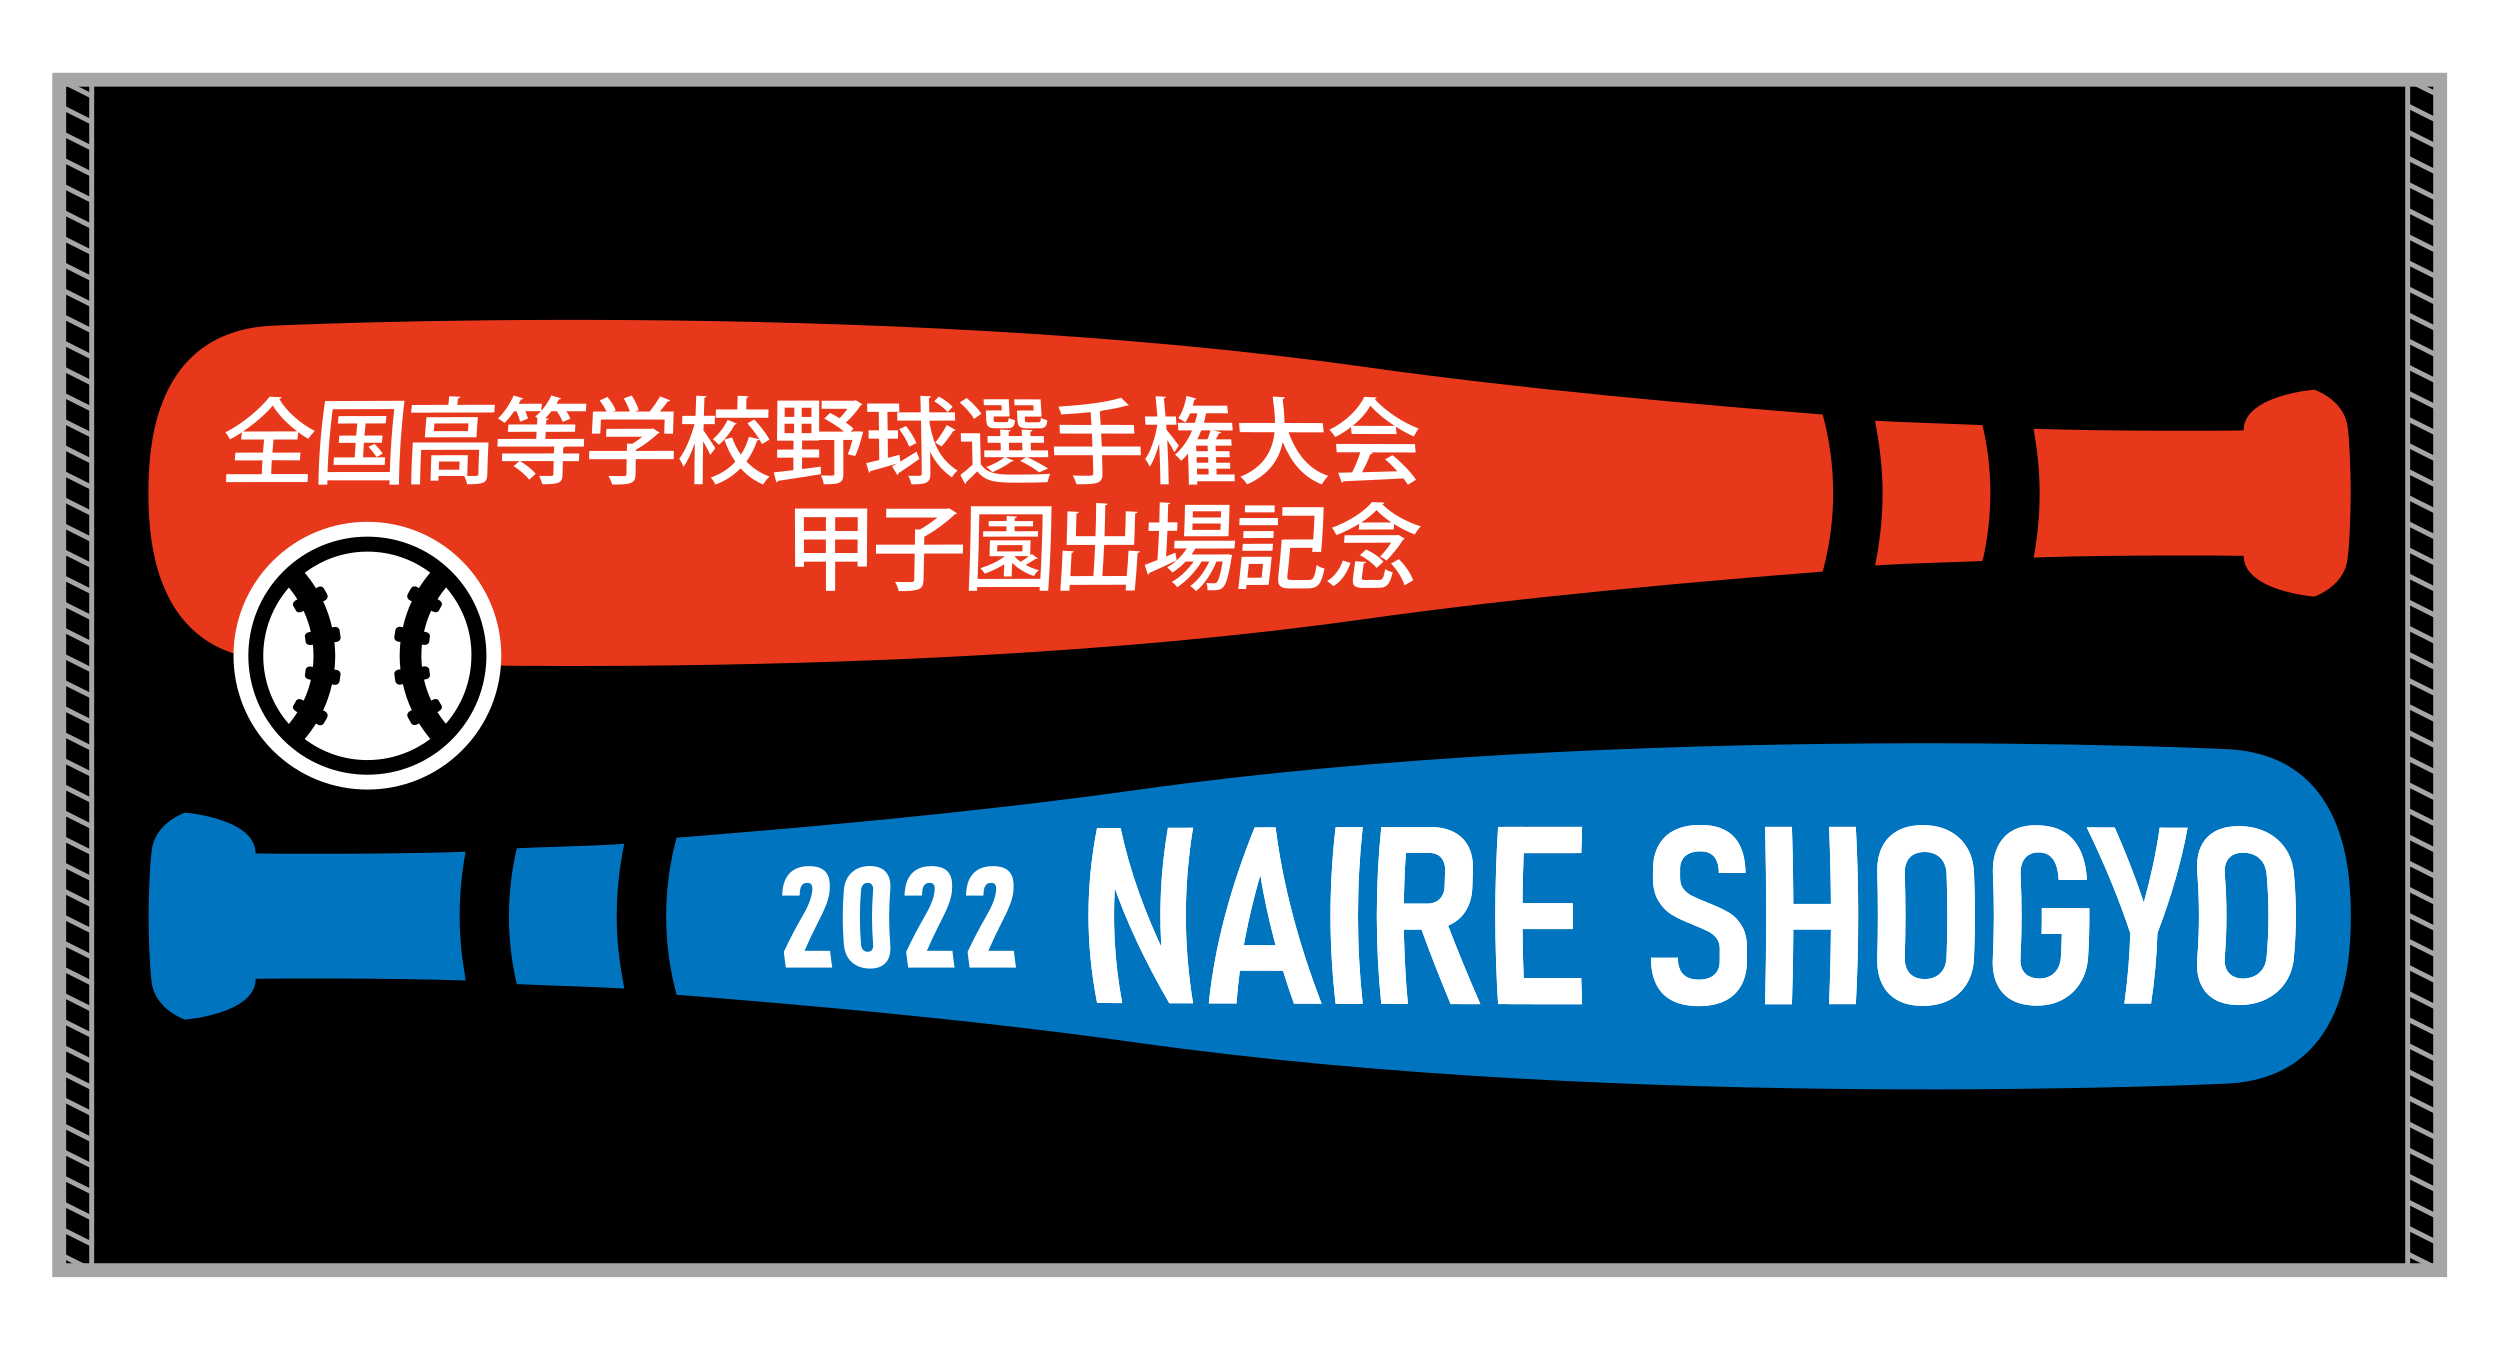 <?xml version="1.0" encoding="utf-8"?>
<!-- Generator: Adobe Illustrator 27.5.0, SVG Export Plug-In . SVG Version: 6.00 Build 0)  -->
<svg version="1.1" id="_x36_441" xmlns="http://www.w3.org/2000/svg" xmlns:xlink="http://www.w3.org/1999/xlink" x="0px" y="0px"
	 viewBox="0 0 3571.7 1927.6" style="enable-background:new 0 0 3571.7 1927.6;" xml:space="preserve">
<style type="text/css">
	.st0{fill:#FFFFFF;}
	.st1{fill:#0074BE;}
	.st2{fill:#E8381B;}
	.st3{fill:none;stroke:#A6A6A6;stroke-width:19.843;stroke-miterlimit:10;}
	.st4{fill:none;stroke:#A6A6A6;stroke-width:7.087;stroke-miterlimit:10;}
</style>
<rect y="0" class="st0" width="3571.7" height="1927.6"/>
<rect x="84.6" y="113.9" width="3401.6" height="1700.8"/>
<g>
	<g>
		<path class="st1" d="M738.3,1211.9c30-1.5,107.2-3.4,140.8-5.5c4-0.3,7.9-0.5,11.9-0.9c0,0.1,0,0.1,0,0.2c0.3,0,0.5,0,0.8-0.1
			c-6.9,33.4-10.6,67.9-10.7,103.4c0,31.8,3.4,62.7,9,92.9c0.7,3.2,0.9,6.6,1.7,9.8c-0.1,0-0.1,0-0.1,0c0,0.2,0,0.4,0.1,0.6
			c-38.5-2.4-119.6-4.6-153.5-6.3c-7.3-31.2-11.2-63.6-11.2-97.1C727.2,1275.4,731,1243,738.3,1211.9z"/>
		<path class="st1" d="M264.3,1161c0,0,96.9,7.6,100.8,55.4c0,0.8,0.1,1.9,0.1,2.9c29.1,0.6,177.6,1.2,280.3-1.8
			c6.3-0.2,12.3-0.4,18.9-0.7c0,0,0,0.1,0,0.1c0.3,0,0.5,0,0.8,0c-5.5,29.8-8.5,60.6-8.5,92c0,28.9,2.8,57.2,7.5,84.7
			c0.4,2.2,0.6,4.4,1,6.6c0,0-0.1,0-0.1,0c0,0.2,0.1,0.4,0.1,0.6c-114.1-3.7-269-3-299.9-2.4c0,1-0.1,2-0.1,3
			c-3.9,47.8-101,55.3-101,55.3c-25.8-10-43.7-29-47.2-51c-3-18.9-4.7-65.4-4.7-96.9c0-32.1,1.9-78.4,5-97
			C220.7,1189.9,238.5,1171,264.3,1161z"/>
		<path class="st1" d="M966.6,1196.8c170-13.5,420.2-34.9,657.7-68.3c704.2-99,1556-58.4,1559.7-58.1
			c167.7,9.7,174.6,174.5,174.6,238.8c0,64.4-6.9,229.1-174.6,238.8c-3.7,0.2-855.5,40.8-1559.7-58.4
			c-237.5-33.5-487.7-54.9-657.7-68.4c-9.6-35.6-14.9-73.3-14.9-112.2C951.7,1270,957,1232.4,966.6,1196.8z"/>
	</g>
	<g>
		<g>
			<path class="st0" d="M1567.3,1183.1c11.2,0,22.5-0.1,33.7-0.1c12.7,60.6,34.8,121.3,63.9,182.1c-1.5,1.8-3,3.6-4.4,5.3
				c-5.4-62.6-2.7-125.2,8.1-187.7c12,0,24-0.1,35.9-0.1c-13.7,83.6-13.7,167.2,0,250.8c-11.3,0-22.7-0.1-34-0.1
				c-34-58.6-61.9-117.1-81.7-175.4c1.7-1.8,3.4-3.6,5.1-5.3c-5,60.2-1.9,120.3,9.4,180.5c-12-0.1-24-0.1-35.9-0.2
				C1551,1349.5,1551,1266.3,1567.3,1183.1z"/>
			<path class="st0" d="M1792.5,1182.2c10,0,19.9-0.1,29.9-0.1c10.5,83.8,33.6,167.8,65.7,251.9c-13.2,0-26.4-0.1-39.5-0.1
				c-21.7-61.2-38.1-122.4-48-183.6c-17.8,61.2-29.6,122.3-34.1,183.3c-13.2,0-26.4-0.1-39.5-0.1
				C1735.4,1349.9,1758.6,1266.2,1792.5,1182.2z M1758.2,1350.4c28.1,0,56.2,0.1,84.3,0.1c0.5,12.1,1.3,24.3,2.3,36.4
				c-28-0.1-56-0.1-83.9-0.2C1759.7,1374.6,1758.8,1362.5,1758.2,1350.4z"/>
			<path class="st0" d="M1946.9,1434.2c-12.9,0-25.8-0.1-38.7-0.1c-9.8-84.1-9.8-168.1,0-252.2c12.9,0,25.8-0.1,38.7-0.1
				C1937.9,1265.9,1937.9,1350.1,1946.9,1434.2z"/>
			<path class="st0" d="M1973.4,1181.6c12.7,0,25.3-0.1,38-0.1c-7.8,84.3-7.8,168.6,0,252.9c-12.7,0-25.3-0.1-38-0.1
				C1964.9,1350,1964.9,1265.8,1973.4,1181.6z M1984.4,1291c18.2,0,36.4,0,54.6,0c5,0,9.3-1,13-3c3.7-2,6.5-4.8,8.6-8.5
				c2-3.7,3.1-8.2,3.3-13.4c0.2-7.2,0.4-14.4,0.7-21.6c0.2-5.4-0.6-10.1-2.3-14c-1.8-3.9-4.4-6.9-7.9-8.9c-3.5-2.1-7.8-3.1-12.7-3.1
				c-18.1,0-36.1,0.1-54.2,0.1c0.9-12.3,1.9-24.7,3.1-37c17.2,0,34.5-0.1,51.7-0.1c13.5,0,25,2.3,34.4,7.1
				c9.4,4.7,16.4,11.7,21.2,20.9c4.7,9.2,6.8,20.1,6.4,32.6c-0.3,7.9-0.5,15.8-0.7,23.7c-0.3,13-3,24.2-8.3,33.5
				c-5.3,9.3-12.8,16.5-22.7,21.4c-9.9,4.9-21.7,7.4-35.4,7.4c-17.5,0-35,0-52.5,0C1984.2,1315.7,1984.2,1303.3,1984.4,1291z
				 M2028.1,1320.2c12.3-2.7,24.6-5.3,36.9-8c15.3,40.8,32.2,81.6,50,122.4c-14.2,0-28.3,0-42.5-0.1
				C2056.6,1396.4,2041.6,1358.3,2028.1,1320.2z"/>
			<path class="st0" d="M2140.3,1181.4c12.8,0,25.6,0,38.3-0.1c-4.6,84.4-4.6,168.8,0,253.3c-12.8,0-25.6,0-38.3-0.1
				C2135,1350.2,2135,1265.8,2140.3,1181.4z M2158,1181.4c34.1,0,68.2-0.1,102.3-0.1c-0.4,12.5-0.8,25-1.1,37.5
				c-34.3,0-68.7,0-103,0.1C2156.6,1206.4,2157.3,1193.9,2158,1181.4z M2154.3,1290.4c31,0,61.9,0,92.9,0c-0.1,12.3-0.1,24.6,0,36.9
				c-31,0-61.9,0-92.9,0C2154.2,1315,2154.2,1302.7,2154.3,1290.4z M2156.1,1397.2c34.3,0,68.7,0.1,103,0.1
				c0.3,12.5,0.7,25,1.1,37.5c-34.1,0-68.2-0.1-102.3-0.1C2157.3,1422.1,2156.6,1409.7,2156.1,1397.2z"/>
			<path class="st0" d="M2389.4,1429.7c-10.1-5.1-17.8-12.8-22.9-22.9c-5.2-10.2-7.8-23-7.8-38.5c12.8,0,25.6,0,38.4,0
				c0,10.5,2.5,18.3,7.5,23.5c5,5.2,12.5,7.8,22.7,7.8c9.3,0,16.6-2.3,21.8-6.9c5.2-4.6,7.8-11.1,7.8-19.4c0-5.9,0.1-11.9,0.1-17.8
				c0-6-1.6-11.1-4.7-15.2c-3.2-4.1-7.2-7.3-12.2-9.8c-4.9-2.4-11.7-5.4-20.3-8.9c-0.1,0-0.2,0-0.3-0.1c-0.1-0.1-0.2-0.1-0.3-0.3
				c-0.9-0.3-1.7-0.7-2.6-1c-11.4-4.4-20.9-9-28.4-13.6c-7.6-4.6-13.9-11.3-19.1-20c-5.2-8.7-7.7-19.8-7.6-33.4
				c0-3.7,0-7.4,0.1-11.2c0.1-13.5,2.8-25,8.2-34.5c5.3-9.5,13-16.7,23.1-21.6c10.1-4.9,22.2-7.3,36.4-7.3c14.2,0,26,2.5,35.5,7.6
				c9.5,5.1,16.6,12.6,21.4,22.8c4.8,10.1,7.3,22.8,7.6,38.2c-12.7,0-25.5,0-38.2,0c0-10.3-2.3-18.1-6.6-23.2
				c-4.4-5.1-10.9-7.7-19.5-7.7c-9.3,0-16.5,2.2-21.6,6.5c-5,4.4-7.6,10.4-7.6,18.2c0,4.4,0,8.8,0,13.3c0,6.2,1.5,11.3,4.7,15.5
				c3.1,4.2,7.1,7.5,11.9,9.9c4.8,2.4,11.4,5.3,19.8,8.7c0.8,0.3,1.6,0.7,2.4,1c0.8,0.3,1.6,0.6,2.4,1c0.3,0.1,0.8,0.3,1.2,0.4
				c0.5,0.2,0.9,0.4,1.2,0.6c11.2,4.4,20.2,8.8,27.2,13.1c7,4.3,12.9,10.6,17.7,18.8c4.8,8.3,7.2,19,7.1,32.3
				c0,5.9-0.1,11.9-0.1,17.8c-0.1,13.5-2.9,25.1-8.3,34.7c-5.4,9.7-13.2,16.9-23.4,21.9c-10.1,4.9-22.3,7.4-36.5,7.4
				C2412.1,1437.4,2399.5,1434.8,2389.4,1429.7z"/>
			<path class="st0" d="M2521.8,1181.3c12.8,0,25.6,0,38.3,0c2.7,84.5,2.7,169,0,253.5c-12.8,0-25.6,0-38.3,0
				C2523.8,1350.3,2523.8,1265.8,2521.8,1181.3z M2544.7,1291.4c31.3,0,62.5,0,93.8,0c0.1,12.2,0.1,24.4,0,36.6
				c-31.3,0-62.5,0-93.8,0C2544.7,1315.9,2544.7,1303.6,2544.7,1291.4z M2613.1,1181.3c12.8,0,25.6,0,38.3,0
				c4.5,84.4,4.5,168.9,0,253.3c-12.8,0-25.6,0-38.3,0C2616.8,1350.2,2616.8,1265.8,2613.1,1181.3z"/>
			<path class="st0" d="M2711.2,1429.1c-9.9-5.4-17.3-13.2-22.3-23.4c-5-10.2-7.3-22.3-6.9-36.4c1.2-40.9,1.2-81.7,0-122.6
				c-0.4-14.2,1.9-26.3,6.9-36.5c5-10.2,12.4-17.9,22.3-23.3c9.9-5.4,21.9-8.1,36.1-8c14.2,0,26.6,2.7,37.3,8.2
				c10.6,5.4,19.1,13.2,25.3,23.3c6.2,10.2,9.7,22.3,10.3,36.4c1.8,40.8,1.8,81.6,0,122.4c-0.6,14-4.1,26.1-10.3,36.3
				c-6.2,10.2-14.6,18-25.3,23.4c-10.6,5.4-23.1,8.1-37.3,8.2C2733,1437.1,2721,1434.5,2711.2,1429.1z M2765.8,1395.1
				c4.6-2.5,8.3-6.1,10.9-10.7c2.6-4.6,4-10.2,4.3-16.7c1.5-39.8,1.5-79.7,0-119.5c-0.2-6.4-1.7-11.9-4.3-16.6
				c-2.6-4.7-6.2-8.3-10.9-10.7c-4.6-2.4-10-3.7-16.1-3.7c-6.1,0-11.4,1.2-15.7,3.6c-4.4,2.4-7.7,6-9.8,10.7
				c-2.2,4.7-3.1,10.2-2.9,16.6c1.3,39.9,1.3,79.7,0,119.6c-0.2,6.5,0.8,12.1,2.9,16.7c2.2,4.6,5.4,8.2,9.8,10.7
				c4.4,2.5,9.6,3.7,15.7,3.7C2755.8,1398.8,2761.2,1397.6,2765.8,1395.1z"/>
			<path class="st0" d="M2985,1297.6c0.2,23-0.3,46-1.7,69c-0.9,14.4-4.6,26.9-11.1,37.4c-6.4,10.5-15,18.6-25.6,24.2
				c-10.6,5.6-22.8,8.5-36.7,8.5c-14,0-25.7-2.6-35.4-7.8c-9.6-5.2-16.7-12.9-21.4-23c-4.7-10.1-6.7-22.1-6-36
				c1.9-40,2-80,0.2-120.1c-0.7-14.7,1.3-27.4,5.9-38c4.6-10.6,11.5-18.8,20.9-24.4c9.4-5.6,20.9-8.4,34.8-8.3
				c15,0,27.6,2.8,37.9,8.4c10.3,5.6,18.4,14.1,24.3,25.6c5.8,11.5,9.5,26.2,10.5,44.1c-13.5,0-26.9,0-40.4,0
				c-0.5-9-2-16.4-4.1-22.2c-2.2-5.8-5.4-10.1-9.4-12.9c-4.1-2.8-9.1-4.3-15-4.3c-5.8,0-10.6,1.3-14.6,3.8c-4,2.5-6.9,6.2-8.9,11.1
				c-1.9,4.9-2.7,10.6-2.4,17.2c1.9,40,1.9,80-0.2,120c-0.3,5.8,0.6,10.8,2.6,15c2,4.2,5.1,7.5,9.3,9.7c4.2,2.2,9.2,3.4,15.2,3.4
				c5.9,0,11.1-1.2,15.5-3.7c4.5-2.4,8-6,10.7-10.6c2.6-4.6,4.2-10.2,4.5-16.7c0.6-10.9,1-21.7,1.3-32.6c-9.6,0-19.3,0-28.9,0
				c0.3-12.3,0.4-24.6,0.3-37C2939.8,1297.6,2962.4,1297.6,2985,1297.6z"/>
			<path class="st0" d="M3082.3,1333.1c-1,33.5-4,67.1-9.1,100.6c-12.7,0-25.4,0.1-38.2,0.1c4.7-33.6,7.6-67.1,8.5-100.7
				c-16.7-50.3-37.8-100.6-62.2-151c13.3,0,26.6,0.1,39.9,0.1c15.8,35.7,29.8,71.5,41.6,107.2c9.9-35.7,17.6-71.3,22.7-106.9
				c13.3,0,26.6,0.1,39.9,0.1C3116.2,1232.6,3101.5,1282.8,3082.3,1333.1z"/>
			<path class="st0" d="M3163.9,1427.9c-9.3-5.3-16-13-20.2-23.1c-4.2-10.1-5.6-22.1-4.5-36c3.2-40.5,3.2-81,0-121.5
				c-1.1-14,0.3-26.1,4.5-36.1c4.2-10,10.8-17.7,20.2-23c9.3-5.3,21-7.9,35.2-7.9c14.2,0.1,26.9,2.8,38.1,8.2
				c11.2,5.4,20.4,13.1,27.4,23.1c7,10,11.3,22,12.6,36c3.8,40.3,3.8,80.6,0,121c-1.3,13.9-5.7,25.8-12.6,35.9
				c-7,10.1-16.2,17.8-27.4,23.2c-11.2,5.4-23.9,8.1-38.1,8.2C3184.9,1435.8,3173.2,1433.2,3163.9,1427.9z M3221.5,1394.2
				c4.8-2.5,8.7-6,11.6-10.6c2.9-4.6,4.6-10.1,5.2-16.5c3.5-39.4,3.5-78.8,0-118.2c-0.6-6.3-2.3-11.8-5.2-16.4
				c-2.9-4.7-6.8-8.2-11.6-10.6c-4.8-2.4-10.3-3.6-16.4-3.7c-6.1,0-11.3,1.2-15.5,3.6c-4.2,2.4-7.2,5.9-9.1,10.6
				c-1.9,4.6-2.5,10.1-2,16.5c3.2,39.5,3.2,78.9,0,118.4c-0.5,6.4,0.1,12,2,16.5c1.9,4.6,4.9,8.1,9.1,10.6c4.2,2.5,9.4,3.7,15.5,3.7
				C3211.2,1397.9,3216.6,1396.6,3221.5,1394.2z"/>
		</g>
		<g>
			<path class="st0" d="M1567.3,1183.1c11.2,0,22.5-0.1,33.7-0.1c12.7,60.6,34.8,121.3,63.9,182.1c-1.5,1.8-3,3.6-4.4,5.3
				c-5.4-62.6-2.7-125.2,8.1-187.7c12,0,24-0.1,35.9-0.1c-13.7,83.6-13.7,167.2,0,250.8c-11.3,0-22.7-0.1-34-0.1
				c-34-58.6-61.9-117.1-81.7-175.4c1.7-1.8,3.4-3.6,5.1-5.3c-5,60.2-1.9,120.3,9.4,180.5c-12-0.1-24-0.1-35.9-0.2
				C1551,1349.5,1551,1266.3,1567.3,1183.1z"/>
			<path class="st0" d="M1792.5,1182.2c10,0,19.9-0.1,29.9-0.1c10.5,83.8,33.6,167.8,65.7,251.9c-13.2,0-26.4-0.1-39.5-0.1
				c-21.7-61.2-38.1-122.4-48-183.6c-17.8,61.2-29.6,122.3-34.1,183.3c-13.2,0-26.4-0.1-39.5-0.1
				C1735.4,1349.9,1758.6,1266.2,1792.5,1182.2z M1758.2,1350.4c28.1,0,56.2,0.1,84.3,0.1c0.5,12.1,1.3,24.3,2.3,36.4
				c-28-0.1-56-0.1-83.9-0.2C1759.7,1374.6,1758.8,1362.5,1758.2,1350.4z"/>
			<path class="st0" d="M1946.9,1434.2c-12.9,0-25.8-0.1-38.7-0.1c-9.8-84.1-9.8-168.1,0-252.2c12.9,0,25.8-0.1,38.7-0.1
				C1937.9,1265.9,1937.9,1350.1,1946.9,1434.2z"/>
			<path class="st0" d="M1973.4,1181.6c12.7,0,25.3-0.1,38-0.1c-7.8,84.3-7.8,168.6,0,252.9c-12.7,0-25.3-0.1-38-0.1
				C1964.9,1350,1964.9,1265.8,1973.4,1181.6z M1984.4,1291c18.2,0,36.4,0,54.6,0c5,0,9.3-1,13-3c3.7-2,6.5-4.8,8.6-8.5
				c2-3.7,3.1-8.2,3.3-13.4c0.2-7.2,0.4-14.4,0.7-21.6c0.2-5.4-0.6-10.1-2.3-14c-1.8-3.9-4.4-6.9-7.9-8.9c-3.5-2.1-7.8-3.1-12.7-3.1
				c-18.1,0-36.1,0.1-54.2,0.1c0.9-12.3,1.9-24.7,3.1-37c17.2,0,34.5-0.1,51.7-0.1c13.5,0,25,2.3,34.4,7.1
				c9.4,4.7,16.4,11.7,21.2,20.9c4.7,9.2,6.8,20.1,6.4,32.6c-0.3,7.9-0.5,15.8-0.7,23.7c-0.3,13-3,24.2-8.3,33.5
				c-5.3,9.3-12.8,16.5-22.7,21.4c-9.9,4.9-21.7,7.4-35.4,7.4c-17.5,0-35,0-52.5,0C1984.2,1315.7,1984.2,1303.3,1984.4,1291z
				 M2028.1,1320.2c12.3-2.7,24.6-5.3,36.9-8c15.3,40.8,32.2,81.6,50,122.4c-14.2,0-28.3,0-42.5-0.1
				C2056.6,1396.4,2041.6,1358.3,2028.1,1320.2z"/>
			<path class="st0" d="M2140.3,1181.4c12.8,0,25.6,0,38.3-0.1c-4.6,84.4-4.6,168.8,0,253.3c-12.8,0-25.6,0-38.3-0.1
				C2135,1350.2,2135,1265.8,2140.3,1181.4z M2158,1181.4c34.1,0,68.2-0.1,102.3-0.1c-0.4,12.5-0.8,25-1.1,37.5
				c-34.3,0-68.7,0-103,0.1C2156.6,1206.4,2157.3,1193.9,2158,1181.4z M2154.3,1290.4c31,0,61.9,0,92.9,0c-0.1,12.3-0.1,24.6,0,36.9
				c-31,0-61.9,0-92.9,0C2154.2,1315,2154.2,1302.7,2154.3,1290.4z M2156.1,1397.2c34.3,0,68.7,0.1,103,0.1
				c0.3,12.5,0.7,25,1.1,37.5c-34.1,0-68.2-0.1-102.3-0.1C2157.3,1422.1,2156.6,1409.7,2156.1,1397.2z"/>
			<path class="st0" d="M2389.4,1429.7c-10.1-5.1-17.8-12.8-22.9-22.9c-5.2-10.2-7.8-23-7.8-38.5c12.8,0,25.6,0,38.4,0
				c0,10.5,2.5,18.3,7.5,23.5c5,5.2,12.5,7.8,22.7,7.8c9.3,0,16.6-2.3,21.8-6.9c5.2-4.6,7.8-11.1,7.8-19.4c0-5.9,0.1-11.9,0.1-17.8
				c0-6-1.6-11.1-4.7-15.2c-3.2-4.1-7.2-7.3-12.2-9.8c-4.9-2.4-11.7-5.4-20.3-8.9c-0.1,0-0.2,0-0.3-0.1c-0.1-0.1-0.2-0.1-0.3-0.3
				c-0.9-0.3-1.7-0.7-2.6-1c-11.4-4.4-20.9-9-28.4-13.6c-7.6-4.6-13.9-11.3-19.1-20c-5.2-8.7-7.7-19.8-7.6-33.4
				c0-3.7,0-7.4,0.1-11.2c0.1-13.5,2.8-25,8.2-34.5c5.3-9.5,13-16.7,23.1-21.6c10.1-4.9,22.2-7.3,36.4-7.3c14.2,0,26,2.5,35.5,7.6
				c9.5,5.1,16.6,12.6,21.4,22.8c4.8,10.1,7.3,22.8,7.6,38.2c-12.7,0-25.5,0-38.2,0c0-10.3-2.3-18.1-6.6-23.2
				c-4.4-5.1-10.9-7.7-19.5-7.7c-9.3,0-16.5,2.2-21.6,6.5c-5,4.4-7.6,10.4-7.6,18.2c0,4.4,0,8.8,0,13.3c0,6.2,1.5,11.3,4.7,15.5
				c3.1,4.2,7.1,7.5,11.9,9.9c4.8,2.4,11.4,5.3,19.8,8.7c0.8,0.3,1.6,0.7,2.4,1c0.8,0.3,1.6,0.6,2.4,1c0.3,0.1,0.8,0.3,1.2,0.4
				c0.5,0.2,0.9,0.4,1.2,0.6c11.2,4.4,20.2,8.8,27.2,13.1c7,4.3,12.9,10.6,17.7,18.8c4.8,8.3,7.2,19,7.1,32.3
				c0,5.9-0.1,11.9-0.1,17.8c-0.1,13.5-2.9,25.1-8.3,34.7c-5.4,9.7-13.2,16.9-23.4,21.9c-10.1,4.9-22.3,7.4-36.5,7.4
				C2412.1,1437.4,2399.5,1434.8,2389.4,1429.7z"/>
			<path class="st0" d="M2521.8,1181.3c12.8,0,25.6,0,38.3,0c2.7,84.5,2.7,169,0,253.5c-12.8,0-25.6,0-38.3,0
				C2523.8,1350.3,2523.8,1265.8,2521.8,1181.3z M2544.7,1291.4c31.3,0,62.5,0,93.8,0c0.1,12.2,0.1,24.4,0,36.6
				c-31.3,0-62.5,0-93.8,0C2544.7,1315.9,2544.7,1303.6,2544.7,1291.4z M2613.1,1181.3c12.8,0,25.6,0,38.3,0
				c4.5,84.4,4.5,168.9,0,253.3c-12.8,0-25.6,0-38.3,0C2616.8,1350.2,2616.8,1265.8,2613.1,1181.3z"/>
			<path class="st0" d="M2711.2,1429.1c-9.9-5.4-17.3-13.2-22.3-23.4c-5-10.2-7.3-22.3-6.9-36.4c1.2-40.9,1.2-81.7,0-122.6
				c-0.4-14.2,1.9-26.3,6.9-36.5c5-10.2,12.4-17.9,22.3-23.3c9.9-5.4,21.9-8.1,36.1-8c14.2,0,26.6,2.7,37.3,8.2
				c10.6,5.4,19.1,13.2,25.3,23.3c6.2,10.2,9.7,22.3,10.3,36.4c1.8,40.8,1.8,81.6,0,122.4c-0.6,14-4.1,26.1-10.3,36.3
				c-6.2,10.2-14.6,18-25.3,23.4c-10.6,5.4-23.1,8.1-37.3,8.2C2733,1437.1,2721,1434.5,2711.2,1429.1z M2765.8,1395.1
				c4.6-2.5,8.3-6.1,10.9-10.7c2.6-4.6,4-10.2,4.3-16.7c1.5-39.8,1.5-79.7,0-119.5c-0.2-6.4-1.7-11.9-4.3-16.6
				c-2.6-4.7-6.2-8.3-10.9-10.7c-4.6-2.4-10-3.7-16.1-3.7c-6.1,0-11.4,1.2-15.7,3.6c-4.4,2.4-7.7,6-9.8,10.7
				c-2.2,4.7-3.1,10.2-2.9,16.6c1.3,39.9,1.3,79.7,0,119.6c-0.2,6.5,0.8,12.1,2.9,16.7c2.2,4.6,5.4,8.2,9.8,10.7
				c4.4,2.5,9.6,3.7,15.7,3.7C2755.8,1398.8,2761.2,1397.6,2765.8,1395.1z"/>
			<path class="st0" d="M2985,1297.6c0.2,23-0.3,46-1.7,69c-0.9,14.4-4.6,26.9-11.1,37.4c-6.4,10.5-15,18.6-25.6,24.2
				c-10.6,5.6-22.8,8.5-36.7,8.5c-14,0-25.7-2.6-35.4-7.8c-9.6-5.2-16.7-12.9-21.4-23c-4.7-10.1-6.7-22.1-6-36
				c1.9-40,2-80,0.2-120.1c-0.7-14.7,1.3-27.4,5.9-38c4.6-10.6,11.5-18.8,20.9-24.4c9.4-5.6,20.9-8.4,34.8-8.3
				c15,0,27.6,2.8,37.9,8.4c10.3,5.6,18.4,14.1,24.3,25.6c5.8,11.5,9.5,26.2,10.5,44.1c-13.5,0-26.9,0-40.4,0
				c-0.5-9-2-16.4-4.1-22.2c-2.2-5.8-5.4-10.1-9.4-12.9c-4.1-2.8-9.1-4.3-15-4.3c-5.8,0-10.6,1.3-14.6,3.8c-4,2.5-6.9,6.2-8.9,11.1
				c-1.9,4.9-2.7,10.6-2.4,17.2c1.9,40,1.9,80-0.2,120c-0.3,5.8,0.6,10.8,2.6,15c2,4.2,5.1,7.5,9.3,9.7c4.2,2.2,9.2,3.4,15.2,3.4
				c5.9,0,11.1-1.2,15.5-3.7c4.5-2.4,8-6,10.7-10.6c2.6-4.6,4.2-10.2,4.5-16.7c0.6-10.9,1-21.7,1.3-32.6c-9.6,0-19.3,0-28.9,0
				c0.3-12.3,0.4-24.6,0.3-37C2939.8,1297.6,2962.4,1297.6,2985,1297.6z"/>
			<path class="st0" d="M3082.3,1333.1c-1,33.5-4,67.1-9.1,100.6c-12.7,0-25.4,0.1-38.2,0.1c4.7-33.6,7.6-67.1,8.5-100.7
				c-16.7-50.3-37.8-100.6-62.2-151c13.3,0,26.6,0.1,39.9,0.1c15.8,35.7,29.8,71.5,41.6,107.2c9.9-35.7,17.6-71.3,22.7-106.9
				c13.3,0,26.6,0.1,39.9,0.1C3116.2,1232.6,3101.5,1282.8,3082.3,1333.1z"/>
			<path class="st0" d="M3163.9,1427.9c-9.3-5.3-16-13-20.2-23.1c-4.2-10.1-5.6-22.1-4.5-36c3.2-40.5,3.2-81,0-121.5
				c-1.1-14,0.3-26.1,4.5-36.1c4.2-10,10.8-17.7,20.2-23c9.3-5.3,21-7.9,35.2-7.9c14.2,0.1,26.9,2.8,38.1,8.2
				c11.2,5.4,20.4,13.1,27.4,23.1c7,10,11.3,22,12.6,36c3.8,40.3,3.8,80.6,0,121c-1.3,13.9-5.7,25.8-12.6,35.9
				c-7,10.1-16.2,17.8-27.4,23.2c-11.2,5.4-23.9,8.1-38.1,8.2C3184.9,1435.8,3173.2,1433.2,3163.9,1427.9z M3221.5,1394.2
				c4.8-2.5,8.7-6,11.6-10.6c2.9-4.6,4.6-10.1,5.2-16.5c3.5-39.4,3.5-78.8,0-118.2c-0.6-6.3-2.3-11.8-5.2-16.4
				c-2.9-4.7-6.8-8.2-11.6-10.6c-4.8-2.4-10.3-3.6-16.4-3.7c-6.1,0-11.3,1.2-15.5,3.6c-4.2,2.4-7.2,5.9-9.1,10.6
				c-1.9,4.6-2.5,10.1-2,16.5c3.2,39.5,3.2,78.9,0,118.4c-0.5,6.4,0.1,12,2,16.5c1.9,4.6,4.9,8.1,9.1,10.6c4.2,2.5,9.4,3.7,15.5,3.7
				C3211.2,1397.9,3216.6,1396.6,3221.5,1394.2z"/>
		</g>
	</g>
	<g>
		<path class="st0" d="M1119.8,1359.9c7.9-16.8,16.6-33.6,26.3-50.4c4.4-7.5,7.8-14.3,10.1-20.3c2.3-6,3.7-11.3,4.1-15.8
			c0-0.6,0.1-1.3,0.2-1.9c0.3-3.5-0.1-6.1-1.3-7.7c-1.2-1.7-3.2-2.5-6-2.5c-3.2,0-5.7,1.1-7.4,3.2c-1.7,2.1-2.7,5.4-3.1,9.9
			c-0.1,1.7-0.3,3.4-0.4,5.1c-8.3,0-16.6,0-24.9,0c0.1-1.7,0.2-3.4,0.4-5.1c0.6-8.4,2.6-15.3,5.8-20.7c3.1-5.4,7.4-9.5,12.8-12.2
			c5.4-2.7,11.9-4.1,19.4-4.1c7.6,0,13.6,1.3,18.2,3.8c4.6,2.5,7.7,6.3,9.6,11.4c1.8,5.1,2.3,11.5,1.7,19.2
			c-0.1,0.6-0.1,1.2-0.2,1.9c-0.4,5.3-2,11.3-4.5,18.2c-2.6,6.9-6.2,14.7-10.8,23.5c-7.4,14.3-14.2,28.7-20.4,43
			c12.2,0,24.3,0,36.5,0c0.8,8,1.9,16,3.1,24c-22.1,0-44.2,0-66.3,0C1121.6,1374.8,1120.6,1367.4,1119.8,1359.9z"/>
		<path class="st0" d="M1217.1,1374.8c-6.6-6-10.6-14.5-11.5-25.5c-2.1-25.8-2.1-51.7,0-77.5c0.9-11,4.9-19.5,11.5-25.5
			c6.6-6,15.3-9,25.8-9c10.5,0,18.2,3,23.1,9c5,6,6.8,14.5,5.9,25.5c-2.1,25.8-2.1,51.7,0,77.5c0.9,11-0.9,19.5-5.9,25.5
			c-5,6-12.6,9-23.1,9C1232.4,1383.7,1223.8,1380.7,1217.1,1374.8z M1245.8,1357c1.4-1.8,1.9-4.4,1.6-7.7c-2.1-25.8-2.1-51.7,0-77.5
			c0.3-3.3-0.3-5.9-1.6-7.7c-1.4-1.8-3.4-2.8-6.1-2.8c-2.7,0-4.9,0.9-6.6,2.8c-1.7,1.8-2.7,4.4-3,7.7c-2.1,25.8-2.1,51.7,0,77.5
			c0.3,3.3,1.3,5.9,3,7.7c1.7,1.8,3.9,2.8,6.6,2.8C1242.5,1359.7,1244.5,1358.8,1245.8,1357z"/>
		<path class="st0" d="M1294.6,1359.9c7.9-16.8,16.6-33.6,26.3-50.4c4.4-7.5,7.8-14.3,10.1-20.3c2.3-6,3.7-11.3,4.1-15.8
			c0-0.6,0.1-1.3,0.2-1.9c0.3-3.5-0.1-6.1-1.3-7.7c-1.2-1.7-3.2-2.5-6-2.5c-3.2,0-5.7,1.1-7.4,3.2c-1.7,2.1-2.7,5.4-3.1,9.9
			c-0.1,1.7-0.3,3.4-0.4,5.1c-8.3,0-16.6,0-24.9,0c0.1-1.7,0.2-3.4,0.4-5.1c0.6-8.4,2.6-15.3,5.8-20.7c3.1-5.4,7.4-9.5,12.8-12.2
			c5.4-2.7,11.9-4.1,19.4-4.1c7.6,0,13.6,1.3,18.2,3.8c4.6,2.5,7.7,6.3,9.6,11.4c1.8,5.1,2.3,11.5,1.7,19.2
			c-0.1,0.6-0.1,1.2-0.2,1.9c-0.4,5.3-2,11.3-4.5,18.2c-2.6,6.9-6.2,14.7-10.8,23.5c-7.4,14.3-14.2,28.7-20.4,43
			c12.2,0,24.3,0,36.5,0c0.8,8,1.9,16,3.1,24c-22.1,0-44.2,0-66.3,0C1296.4,1374.8,1295.4,1367.4,1294.6,1359.9z"/>
		<path class="st0" d="M1382.4,1359.9c7.9-16.8,16.6-33.6,26.3-50.4c4.4-7.5,7.8-14.3,10.1-20.3c2.3-6,3.7-11.3,4.1-15.8
			c0-0.6,0.1-1.3,0.2-1.9c0.3-3.5-0.1-6.1-1.3-7.7c-1.2-1.7-3.2-2.5-6-2.5c-3.2,0-5.7,1.1-7.4,3.2c-1.7,2.1-2.7,5.4-3.1,9.9
			c-0.1,1.7-0.3,3.4-0.4,5.1c-8.3,0-16.6,0-24.9,0c0.1-1.7,0.2-3.4,0.4-5.1c0.6-8.4,2.6-15.3,5.8-20.7c3.1-5.4,7.4-9.5,12.8-12.2
			c5.4-2.7,11.9-4.1,19.4-4.1c7.6,0,13.6,1.3,18.2,3.8c4.6,2.5,7.7,6.3,9.6,11.4c1.8,5.1,2.3,11.5,1.7,19.2
			c-0.1,0.6-0.1,1.2-0.2,1.9c-0.4,5.3-2,11.3-4.5,18.2c-2.6,6.9-6.2,14.7-10.8,23.5c-7.4,14.3-14.2,28.7-20.4,43
			c12.2,0,24.3,0,36.5,0c0.8,8,1.9,16,3.1,24c-22.1,0-44.2,0-66.3,0C1384.2,1374.8,1383.2,1367.4,1382.4,1359.9z"/>
	</g>
</g>
<g>
	<g>
		<path class="st2" d="M2832.4,801.5c-30,1.5-107.2,3.4-140.8,5.5c-4,0.3-7.9,0.5-11.9,0.9c0-0.1,0-0.1,0-0.2c-0.3,0-0.5,0-0.8,0.1
			c6.9-33.4,10.6-67.9,10.7-103.4c0-31.8-3.4-62.7-9-92.9c-0.7-3.2-0.9-6.6-1.7-9.8c0.1,0,0.1,0,0.1,0c0-0.2,0-0.4-0.1-0.6
			c38.5,2.4,119.6,4.6,153.5,6.3c7.3,31.2,11.2,63.6,11.2,97.1C2843.5,737.9,2839.7,770.3,2832.4,801.5z"/>
		<path class="st2" d="M3306.4,852.4c0,0-96.9-7.6-100.8-55.4c0-0.8-0.1-1.9-0.1-2.9c-29.1-0.6-177.6-1.2-280.3,1.8
			c-6.3,0.2-12.3,0.4-18.9,0.7c0,0,0-0.1,0-0.1c-0.3,0-0.5,0-0.8,0c5.5-29.8,8.5-60.6,8.5-92c0-28.9-2.8-57.2-7.5-84.7
			c-0.4-2.2-0.6-4.4-1-6.6c0,0,0.1,0,0.1,0c0-0.2-0.1-0.4-0.1-0.6c114.1,3.7,269,3,299.9,2.4c0-1,0.1-2,0.1-3
			c3.9-47.8,101-55.3,101-55.3c25.8,10,43.7,29,47.2,51c3,18.9,4.7,65.4,4.7,96.9c0,32.1-1.9,78.4-5,97
			C3350,823.4,3332.1,842.4,3306.4,852.4z"/>
		<path class="st2" d="M2604.1,816.6c-170,13.5-420.2,34.9-657.7,68.3c-704.2,99-1556,58.4-1559.7,58.1
			C219,933.4,212.1,768.6,212.1,704.2c0-64.4,6.9-229.1,174.6-238.8c3.7-0.2,855.5-40.8,1559.7,58.4
			c237.5,33.5,487.7,54.9,657.7,68.4c9.6,35.6,14.9,73.3,14.9,112.2C2619,743.3,2613.7,781,2604.1,816.6z"/>
	</g>
	<g>
		<path class="st0" d="M388.3,657.5c-0.4,6.6-0.7,13.2-0.9,19.8c17.5,0,34.9,0,52.4,0c-0.1,3.8-0.2,7.6-0.3,11.4
			c-38.8,0-77.7,0-116.5,0.1c0.1-3.8,0.2-7.5,0.3-11.3c16.9,0,33.8,0,50.7,0c0.2-6.6,0.5-13.2,0.9-19.8c-13.1,0-26.3,0-39.4,0.1
			c0.2-3.7,0.5-7.4,0.8-11.1c13.1,0,26.2-0.1,39.4-0.1c0.4-6.2,1-12.5,1.6-18.7c-10.9,0-21.9,0.1-32.8,0.1c0.3-3.5,0.7-6.9,1.1-10.4
			c-5.5,3.7-11.3,7.1-17,10.2c-1.3-2.8-4.3-7.4-6.7-10c24.6-12.5,50.2-33.9,63.3-51.1c5.8,0.3,11.5,0.6,17.3,0.9
			c-0.6,1.3-1.8,2.1-3.6,2.3c10,17.6,31.4,36.2,50.9,45.8c-3.4,3.2-6.8,7.5-9.5,11.3c-4.7-2.8-9.5-6-14.3-9.5
			c-0.4,3.5-0.7,6.9-1,10.4c-11.4,0-22.9,0.1-34.3,0.1c-0.6,6.2-1.1,12.5-1.5,18.7c13.3,0,26.7,0,40-0.1c-0.2,3.7-0.5,7.4-0.7,11.1
			C415,657.5,401.6,657.5,388.3,657.5z M424.6,616.3c-14.6-11.1-27.9-24.8-34.8-37c-9.8,11.9-25.6,25.7-42.9,37.2
			C372.8,616.4,398.7,616.3,424.6,616.3z"/>
		<path class="st0" d="M464.4,573c37.8-0.1,75.7-0.3,113.5-0.4c-4.9,39.9-7.5,79.9-8,119.8c-4.5,0-8.9,0-13.4,0
			c0-2.1,0.1-4.1,0.1-6.2c-29.6,0-59.3,0-88.9,0c0,2.1-0.1,4.1-0.1,6.2c-4.2,0-8.5,0-12.7,0C455.4,652.6,458.6,612.8,464.4,573z
			 M468,674.4c29.6,0,59.3-0.1,88.9-0.1c0.9-30,3-59.9,6.4-89.9c-29.3,0.1-58.6,0.2-88,0.3C471.4,614.6,469,644.5,468,674.4z
			 M518.8,653.4c10.5,0,21,0,31.4,0c-0.2,3.6-0.3,7.2-0.5,10.7c-24.4,0-48.8,0.1-73.2,0.1c0.2-3.6,0.3-7.1,0.5-10.7
			c9.9,0,19.9,0,29.8,0c0.4-6.9,0.8-13.8,1.3-20.8c-8,0-16.1,0-24.1,0c0.3-3.4,0.5-6.9,0.8-10.3c8,0,16,0,24.1-0.1
			c0.5-5.8,1-11.5,1.6-17.3c-9.3,0-18.6,0.1-27.9,0.1c0.4-3.5,0.8-7.1,1.2-10.6c22.8-0.1,45.5-0.1,68.3-0.2
			c-0.4,3.5-0.7,7.1-1.1,10.6c-9.6,0-19.1,0-28.7,0.1c-0.6,5.8-1.1,11.5-1.6,17.3c8.6,0,17.2,0,25.8-0.1c-0.3,3.4-0.5,6.9-0.8,10.3
			c-8.6,0-17.2,0-25.9,0C519.6,639.6,519.2,646.5,518.8,653.4z M537.9,653c-2.4-4-7.3-10.2-11.4-14.6c2.9-1.4,5.8-2.8,8.6-4.2
			c4.2,4,9.3,10,11.7,13.9C543.8,649.8,540.8,651.4,537.9,653z"/>
		<path class="st0" d="M653.4,578.4c17.9,0,35.8-0.1,53.7-0.1c-0.3,3.7-0.7,7.4-1,11c-39.6,0.1-79.2,0.2-118.8,0.3
			c0.4-3.7,0.8-7.3,1.2-11c17.3-0.1,34.6-0.1,52-0.2c0.4-4.1,0.9-8.2,1.3-12.4c5.3,0.3,10.6,0.6,15.9,0.9c-0.3,1.2-1.1,1.9-3.3,2.2
			C654,572.2,653.7,575.3,653.4,578.4z M697.9,632.1c-0.8,15.2-1.4,30.4-1.7,45.6c-0.2,12.9-6.3,14.1-29,14.1
			c-0.5-3.6-2.3-8.6-3.9-11.8c-12.3,0-24.5,0-36.8,0c0,2.2-0.1,4.5-0.1,6.7c-3.7,0-7.5,0-11.2,0c0.2-12.1,0.6-24.2,1.1-36.3
			c17.4,0,34.7,0,52.1-0.1c-0.4,9.9-0.7,19.7-0.9,29.6c3.1,0,5.8,0.1,8.1,0.1c6.6,0,7.7-0.1,7.8-2.6c0.2-11.6,0.6-23.2,1.2-34.8
			c-27.6,0-55.3,0.1-82.9,0.1c-0.9,16.4-1.4,32.9-1.6,49.3c-4.2,0-8.4,0-12.6,0c0.2-20,1-39.9,2.3-59.9
			C625.8,632.2,661.8,632.1,697.9,632.1z M609.3,596.1c24.5-0.1,48.9-0.1,73.4-0.2c-0.8,9.6-1.5,19.2-2,28.8
			c-24.6,0-49.1,0.1-73.7,0.1C607.6,615.3,608.4,605.7,609.3,596.1z M668.5,615.9c0.3-3.7,0.5-7.4,0.8-11c-16.2,0-32.4,0.1-48.6,0.1
			c-0.3,3.7-0.6,7.3-0.9,11C636,615.9,652.2,615.9,668.5,615.9z M656.2,671.1c0.1-3.9,0.2-7.8,0.4-11.7c-9.8,0-19.6,0-29.4,0
			c-0.1,3.9-0.3,7.8-0.4,11.7C636.6,671.1,646.4,671.1,656.2,671.1z"/>
		<path class="st0" d="M837.7,576.8c-0.2,3.6-0.5,7.2-0.7,10.8c-9.3,0-18.6,0-27.8,0c2.4,3.8,4.6,7.7,5.8,10.6
			c-3.7,1.5-7.4,3.1-11.1,4.6c-1.4-4-4.8-10.1-8.2-15.2c-2.7,0-5.4,0-8,0c-2.8,3.6-5.7,7-8.7,10.1c1.6,0.1,3.3,0.2,4.9,0.3
			c-0.2,1.1-1.2,1.9-3.4,2.3c-0.1,2.1-0.3,4.1-0.4,6.2c14,0,27.9,0,41.9-0.1c-0.2,3.5-0.4,7-0.5,10.5c-14,0-28,0-41.9,0.1
			c-0.2,3.4-0.3,6.7-0.5,10.1c18.5,0,37,0,55.4-0.1c-0.1,3.7-0.3,7.4-0.4,11.1c-8.8,0-17.7,0-26.5,0c-0.4,0.5-1.3,1.1-2.9,1.2
			c-0.1,2.9-0.2,5.8-0.3,8.6c7.7,0,15.4,0,23.1,0c-0.1,3.6-0.2,7.3-0.3,10.9c-7.7,0-15.4,0-23.1,0c-0.2,6.4-0.3,12.8-0.4,19.1
			c-0.2,12.9-6.4,13.9-29.1,13.9c-0.6-3.6-2.6-8.5-4.3-11.9c7.8,0.1,15.1,0.1,17.4,0.1c2.2-0.1,2.8-0.7,2.9-2.4
			c0.1-6.3,0.2-12.6,0.4-18.9c-16,0-31.9,0-47.9,0c8.2,5,17.6,12.4,22.3,18.2c-3.2,2.8-6.3,5.6-9.4,8.4c-4.3-5.9-13.8-14-22.3-19.4
			c2.8-2.4,5.6-4.8,8.4-7.1c-8.3,0-16.6,0-25,0c0.1-3.6,0.2-7.3,0.4-10.9c24.6,0,49.3,0,73.9-0.1c0.1-3.3,0.2-6.6,0.4-9.8
			c-27.1,0-54.2,0.1-81.2,0.1c0.2-3.7,0.4-7.4,0.6-11c18.3,0,36.6-0.1,54.9-0.1c0.2-3.4,0.3-6.7,0.5-10.1c-13.7,0-27.3,0-41,0.1
			c0.2-3.5,0.4-7,0.7-10.5c13.6,0,27.3,0,40.9-0.1c0.2-3,0.4-6,0.6-9c-1.2-0.8-2.3-1.6-3.2-2.2c2.8-2.2,5.5-4.7,8.3-7.7
			c-7.4,0-14.9,0-22.3,0c1.7,3.8,3,7.7,3.7,10.5c-3.8,1.5-7.5,3-11.3,4.5c-0.8-3.9-2.8-9.8-5.1-14.9c-1.2,0-2.3,0-3.5,0
			c-4.2,6.3-9,12.3-13.6,16.7c-2.3-2-6.6-5-9.5-6.4c8.5-7.7,17.2-20.6,22.6-32.9c4.6,1.4,9.1,2.8,13.7,4.3c-0.5,1.1-1.7,1.6-3.3,1.4
			c-1,2-2.1,4.2-3.2,6.2c11,0,22,0,33-0.1c-0.3,3.4-0.5,6.8-0.8,10.2c5.7-6.3,11-14.3,14.4-22.1c6.2,1.9,10.1,3.1,13.9,4.3
			c-0.5,0.9-1.6,1.5-3.2,1.4c-1,2-2.2,4.2-3.3,6.2C809.2,576.8,823.4,576.8,837.7,576.8z"/>
		<path class="st0" d="M962.7,644.1c-0.1,4-0.1,7.9-0.2,11.9c-18.1,0-36.2,0-54.2,0c-0.1,7.2-0.3,14.5-0.3,21.7
			c-0.1,13.5-7.1,14.6-33.4,14.6c-0.9-3.6-3.3-9-5.3-12.4c5.8,0.3,11.6,0.3,15.9,0.3c9.1,0,9.7,0,9.8-2.8c0.1-7.1,0.2-14.2,0.3-21.3
			c-17.9,0-35.8,0-53.7,0c0.1-4,0.2-7.9,0.3-11.9c17.9,0,35.8,0,53.7,0c0.1-3.5,0.2-7,0.3-10.5c2.4,0.1,4.8,0.3,7.3,0.4
			c5.1-3,10-6.5,14.4-10.1c-17.2,0-34.4,0-51.7,0c0.1-3.8,0.3-7.6,0.5-11.3c21.4,0,42.8,0,64.2-0.1c0.7-0.2,1.4-0.4,2.2-0.5
			c3.2,2,6.4,4,9.6,5.9c-0.6,0.8-1.7,1.2-2.6,1.5c-7.6,7.4-19.5,16.6-31.2,23c0,0.6,0,1.2,0,1.8
			C926.6,644.1,944.6,644.1,962.7,644.1z M858.5,599.4c-0.3,6.7-0.6,13.4-0.9,20.1c-4,0-8,0-12,0c0.4-10.5,1-21,1.6-31.6
			c6.4,0,12.8,0,19.3,0c-2.4-5-6.2-11.1-9.7-15.8c3.7-1.7,7.4-3.3,11.1-5c4.7,5.7,9.8,13.6,11.8,19c-1.2,0.6-2.5,1.2-3.7,1.8
			c7.9,0,15.8,0,23.7,0c-1.7-5.7-5.1-13.1-8.5-18.7c3.8-1.4,7.5-2.8,11.3-4.2c4.1,6.5,8.5,15.1,10,21c-1.6,0.6-3.2,1.3-4.8,1.9
			c6.8,0,13.6,0,20.5,0c5.2-6.4,11.1-14.9,14.8-21.5c13,4.8,13.8,5.2,14.4,5.7c-0.6,1.1-1.7,1.5-3.4,1.4c-3,4.3-7.2,9.6-11.4,14.5
			c6.6,0,13.3,0,19.9,0c-0.4,10.5-0.7,21.1-1,31.6c-4.2,0-8.4,0-12.6,0c0.2-6.7,0.4-13.4,0.7-20.1
			C919.1,599.3,888.8,599.3,858.5,599.4z"/>
		<path class="st0" d="M1005,614.9c3.8,5,14.6,21.5,17,25.4c-2.4,3.2-4.9,6.4-7.3,9.6c-2-4.6-6.2-12.6-10.1-19.5
			c-0.4,20.5-0.6,41-0.7,61.5c-4,0-7.9,0-11.9,0c0.1-19.6,0.3-39.3,0.7-58.9c-4.6,13.4-10.3,25.9-16.2,34c-1.2-3.5-3.9-8.5-6.1-11.5
			c8.7-11.3,17.1-31.8,21.8-49.5c-5.9,0-11.8,0-17.7,0c0.1-4,0.2-7.9,0.4-11.9c6.3,0,12.5,0,18.8,0c0.3-9.6,0.6-19.2,1-28.8
			c4.9,0.3,9.8,0.5,14.8,0.8c-0.2,1.1-1,1.9-3.1,2.2c-0.3,8.6-0.6,17.2-0.8,25.8c5.3,0,10.5,0,15.8,0c-0.1,4-0.2,7.9-0.3,11.9
			c-5.3,0-10.6,0-15.8,0C1005.1,609,1005,612,1005,614.9z M1077.5,599.3c8.4,8.6,17.7,20.7,21.8,28.9c-3.6,2.1-7.2,4.1-10.8,6.2
			c-0.9-2-2.1-4.3-3.7-6.8c-0.4,1.1-1.5,1.6-3.1,1.6c-3.5,10.7-8.6,21-15.2,30.1c9,9.5,20,16.9,32.9,21.5c-3,2.6-7,7.8-9.1,11.4
			c-12.6-5.3-23.2-13.1-32.2-23.1c-9.4,9.6-21.2,17.7-35.9,23.2c-1.3-3-4.6-7.7-6.6-10.1c14.6-5.1,26.2-13,35-22.6
			c-6.5-9.3-11.8-20-15.8-31.6c3.7-1,7.4-2.1,11.1-3.1c3.1,8.9,7.3,17.2,12.6,24.7c5.2-7.8,8.9-16.5,11.5-25.5
			c4.9,1.1,9.8,2.2,14.8,3.4c-4.4-7.3-11-15.9-17-22.7C1070.9,603,1074.2,601.2,1077.5,599.3z M1052.8,605.3c-0.6,0.8-1.5,1.4-3,1.2
			c-5,9.6-13.7,21.2-22.8,29.1c-1.8-2.4-6-6.1-8.6-8.1c8.5-6.9,16.6-18,21.2-27.7C1044,601.6,1048.4,603.4,1052.8,605.3z
			 M1097.9,585c-0.1,4-0.1,7.9-0.2,11.9c-25.1,0-50.1,0-75.2,0c0.1-4,0.2-7.9,0.3-11.9c10.2,0,20.4,0,30.6,0
			c0.1-6.5,0.3-13.1,0.5-19.6c5.2,0.3,10.4,0.5,15.6,0.8c-0.2,1.2-1,1.9-3.1,2.3c-0.1,5.5-0.2,11-0.3,16.5
			C1076.7,585,1087.3,585,1097.9,585z"/>
		<path class="st0" d="M1226.2,616.3c2.3,0.1,4.6,0.3,6.9,0.4c-0.1,0.7-0.3,1.4-0.4,2.2c-2.7,10.9-6.8,24.2-10.9,32.6
			c-9.3-2-9.9-2.3-10.4-2.6c2.1-5.1,4.5-12.8,6.5-20.4c-4.4,0-8.7,0-13.1,0c0.1,16.3,0.1,32.5,0.1,48.8c0,13.2-6.3,14.6-28,14.6
			c-0.4-3.6-2.3-9.1-3.9-12.7c4.2,0.1,8.4,0.3,11.6,0.3c7,0,7.4,0,7.4-2.4c0-16.2,0-32.4-0.1-48.5c-7.3,0-14.5,0-21.8,0
			c0,0.3,0,0.5,0,0.8c-8.1,0-16.2,0-24.2,0c0,4.2,0,8.5,0,12.7c8.1,0,16.3,0,24.4,0c0,3.9,0,7.8,0,11.6c-8.1,0-16.3,0-24.4,0
			c0,5.5,0,10.9,0,16.4c8.8-1.1,17.8-2.2,26.7-3.4c0.1,3.6,0.2,7.1,0.3,10.7c-22.6,3.8-46.5,7.4-61.5,9.6c-0.3,1.4-1.4,1.9-2.3,2.2
			c-1.2-4.8-2.4-9.6-3.6-14.3c7.6-0.8,17.2-1.9,28-3.2c0-5.9,0-11.9,0-17.8c-7.8,0-15.6,0-23.3,0c0-3.9,0-7.8,0.1-11.6
			c7.8,0,15.5,0,23.3,0c0-4.2,0-8.5,0.1-12.7c-7.9,0-15.7,0-23.6,0c0.1-19.1,0.3-38.2,0.6-57.3c19.9,0,39.8,0,59.6,0
			c0,14.8,0,29.6,0,44.3c11.8,0,23.7,0,35.5,0c-7.8-6.5-18.7-13.7-28.2-18.5c2.7-2.7,5.4-5.5,8.2-8.2c4.4,2.2,9.1,4.7,13.6,7.6
			c4.1-3.9,8.1-8.8,11.4-13.5c-12.3,0-24.6,0-36.9,0c0-3.8,0-7.7,0-11.5c15.4,0,30.9,0,46.3,0c0.8-0.2,1.5-0.5,2.3-0.7
			c3.2,1.9,6.4,3.8,9.5,5.7c-0.4,0.7-1.3,1.4-2.4,1.6c-5,7.7-12.8,17.3-21.1,24.5c4.3,3.1,8.1,6.1,10.9,8.7c-1.3,1.5-2.7,3-4,4.5
			C1218.9,616.3,1222.6,616.3,1226.2,616.3z M1121.1,582.4c0,4.4-0.1,8.8-0.1,13.2c4.6,0,9.1,0,13.7,0c0-4.4,0.1-8.8,0.1-13.2
			C1130.2,582.4,1125.7,582.4,1121.1,582.4z M1120.9,605.4c0,4.5-0.1,8.9-0.1,13.4c4.6,0,9.1,0,13.7,0c0-4.5,0-8.9,0.1-13.4
			C1130,605.4,1125.5,605.4,1120.9,605.4z M1159.3,595.7c0-4.4,0-8.8,0-13.2c-4.6,0-9.3,0-13.9,0c0,4.4,0,8.8-0.1,13.2
			C1150,595.7,1154.7,595.7,1159.3,595.7z M1159.3,618.8c0-4.5,0-8.9,0-13.4c-4.7,0-9.3,0-14,0c0,4.5,0,8.9-0.1,13.4
			C1150,618.8,1154.6,618.8,1159.3,618.8z"/>
		<path class="st0" d="M1286.3,659.5c7.1-4.3,15.3-9.3,23.2-14.3c1.3,3.5,2.7,7,4,10.5c-10.7,7.7-22.4,15.5-30.1,20.5
			c0.1,1.1-0.4,2.2-1.2,2.7c-2.6-4.2-5.2-8.4-7.8-12.6c2-1.1,4.3-2.3,6.7-3.8c0,0,0-0.1,0-0.1c-14,4.2-28.2,8.1-37.5,10.7
			c-0.1,1.2-1.1,2-2,2.3c-1.4-4.6-2.7-9.1-4.1-13.7c5.3-1.2,11.6-2.7,18.6-4.5c-0.1-10.2-0.1-20.4-0.2-30.5c-5,0-10,0-14.9,0
			c0-4-0.1-7.9-0.1-11.9c5,0,9.9,0,14.9,0c-0.1-8.8-0.2-17.6-0.3-26.4c-5.5,0-11,0-16.5,0c0-4-0.1-7.9-0.1-11.9
			c15.2,0,30.4,0,45.7,0c0.1,4,0.2,7.9,0.2,11.9c-5.7,0-11.3,0-17,0c0.1,8.8,0.3,17.6,0.4,26.4c4.9,0,9.8,0,14.6,0
			c0.1,4,0.1,7.9,0.2,11.9c-4.9,0-9.8,0-14.7,0c0.1,9.1,0.2,18.3,0.2,27.4c5.4-1.4,11-2.8,16.6-4.3
			C1285.5,653.1,1285.9,656.3,1286.3,659.5z M1328.1,601c0,1.4,0.1,2.8,0.1,4.2c6.1,32.6,16,51.2,39.8,67.2
			c-2.9,2.3-6.3,6.3-7.9,9.7c-14.7-10.7-24.4-22.2-31.2-36.8c0.1,10.5,0.3,21.1,0.3,31.6c0.1,13.2-6.1,15.1-27.1,15.1
			c-0.5-3.4-2.6-8.9-4.5-12.3c3.8,0.1,7.3,0.1,10.1,0.1c8.5,0,9.2,0,9.2-3c-0.2-25.3-0.5-50.6-1.1-75.9c-11.3,0-22.5,0-33.8,0
			c-0.1-3.9-0.1-7.8-0.2-11.8c11.2,0,22.5,0,33.7,0c-0.2-7.9-0.4-15.8-0.6-23.6c5.1,0.2,10.2,0.5,15.3,0.7c-0.1,1.2-0.9,2-3.1,2.4
			c0.2,6.8,0.4,13.7,0.6,20.5c12.2,0,24.4,0,36.5,0c0.1,3.9,0.3,7.8,0.4,11.8C1352.5,601,1340.3,601,1328.1,601z M1294.4,608.7
			c5.9,7.4,12.4,17.6,14.9,24.3c-3.5,1.7-7,3.4-10.4,5.1c-2.4-6.8-8.4-17.2-14.3-25C1287.8,611.6,1291.1,610.1,1294.4,608.7z
			 M1341.4,566.5c6.9,3.9,15.6,10.1,19.7,14.6c-2.4,2.5-4.7,5-7.1,7.6c-4-4.6-12.4-11.1-19.3-15.4
			C1336.9,571,1339.1,568.8,1341.4,566.5z M1365.3,614.4c-0.5,1.1-1.8,1.2-3.3,1.1c-4,6.6-11.3,16.3-16.8,22.3
			c-0.1,0-9.1-5.5-9.1-5.5c5.5-6.5,12.6-17.3,16.4-25.1C1356.8,609.5,1361,611.9,1365.3,614.4z"/>
		<path class="st0" d="M1400.2,619c0.4,14.7,0.7,29.4,1,44c9.5,15.1,26.9,15.1,52.6,15.1c15.8,0,34.7-0.4,46.6-1.2
			c-1.3,2.8-3.1,8.4-3.8,12c-10.3,0.4-26.1,0.7-40.4,0.7c-30,0-47.2,0-60-16.2c-5.5,5.7-11.3,11.2-16.1,15.7
			c0.1,1.2-0.3,1.9-1.3,2.4c-2.2-4.3-4.5-8.6-6.7-13c5.2-3.9,11.5-9,17.3-14.4c-0.1-11.1-0.4-22.2-0.6-33.2c-5.3,0-10.5,0-15.8,0
			c-0.1-4-0.2-7.9-0.3-11.9C1381.8,619,1391,619,1400.2,619z M1381,568.6c7.9,6.5,17,15.8,21,22.6c-3.5,2.4-7,4.9-10.4,7.3
			c-3.7-6.8-12.4-16.6-20.3-23.5C1374.5,572.8,1377.7,570.7,1381,568.6z M1436,653.2c4.1,1.7,8.3,3.3,12.4,5
			c-0.5,0.8-1.6,1.2-3.1,0.9c-7,5.5-18,11.6-27.5,15.5c-2.2-2.2-6.1-5.7-8.7-7.4c9.1-3.2,19.6-8.6,26-14c-9.6,0-19.2,0-28.7,0
			c-0.1-3.2-0.1-6.5-0.2-9.7c7.9,0,15.7,0,23.6,0c-0.1-3.6-0.2-7.3-0.3-10.9c-6.1,0-12.3,0-18.4,0c-0.1-3.2-0.2-6.4-0.3-9.6
			c6.1,0,12.3,0,18.4,0c-0.1-3.1-0.2-6.2-0.3-9.3c5,0.3,10.1,0.5,15.1,0.8c-0.1,1.2-0.9,1.9-3,2.2c0.1,2.1,0.1,4.2,0.2,6.3
			c6.3,0,12.6,0,18.8,0c-0.1-3.1-0.2-6.2-0.3-9.3c5.1,0.3,10.2,0.6,15.3,0.8c-0.1,1.2-0.9,1.9-3,2.2c0.1,2.1,0.2,4.2,0.2,6.3
			c6.3,0,12.6,0,19,0c0.1,3.2,0.2,6.4,0.4,9.6c-6.3,0-12.7,0-19,0c0.1,3.6,0.2,7.3,0.3,10.9c8.1,0,16.3,0,24.4,0
			c0.1,3.2,0.2,6.5,0.3,9.7c-10,0-20.1,0-30.1,0c10.8,5,22.8,11.3,29.8,16.3c-4.2,1.8-8.5,3.5-12.8,5.3c-6-5-16.7-11.5-26.9-16.3
			c2.8-1.8,5.6-3.5,8.4-5.3C1455.9,653.2,1445.9,653.2,1436,653.2z M1431.2,586.3c-0.1-2.5-0.2-5-0.4-7.4c-8.4,0-16.8,0-25.2,0
			c-0.1-2.8-0.3-5.7-0.4-8.5c12,0,24,0,36,0c0.4,8.2,0.9,16.4,1.2,24.6c-7.6,0-15.3,0-22.9,0c0.1,1.7,0.1,3.3,0.2,5
			c0.1,2.7,0.8,3.1,4.8,3.1c4.3,0,8.6,0,12.9,0c2.8,0,3.5-0.7,3.6-6.1c2.2,1.5,6.3,2.8,9.1,3.4c-0.7,9-3.4,11.5-11.1,11.5
			c-5.2,0-10.5,0-15.7,0c-10.9,0-13.9-2.4-14.3-11.9c-0.2-4.5-0.4-9.1-0.5-13.6C1416.1,586.3,1423.6,586.3,1431.2,586.3z
			 M1441.4,632.5c0.1,3.6,0.2,7.3,0.3,10.9c6.3,0,12.6,0,18.9,0c-0.1-3.6-0.2-7.3-0.3-10.9C1454,632.5,1447.7,632.5,1441.4,632.5z
			 M1476.7,586.4c-0.1-2.5-0.3-4.9-0.4-7.4c-8.9,0-17.9,0-26.8,0c-0.1-2.8-0.3-5.7-0.5-8.5c12.6,0,25.2,0,37.7,0.1
			c0.5,8.2,1,16.4,1.4,24.6c-8,0-16,0-24,0c0.1,1.6,0.2,3.2,0.2,4.9c0.1,2.8,0.8,3.2,5,3.2c4.6,0,9.2,0,13.8,0
			c3.2,0,3.9-0.8,3.8-6.5c2.2,1.6,6.4,2.8,9.3,3.5c-0.6,9.3-3.5,11.7-11.4,11.7c-5.5,0-11,0-16.5,0c-11.2,0-14.3-2.4-14.7-11.9
			c-0.2-4.5-0.4-9.1-0.6-13.6C1460.9,586.4,1468.8,586.4,1476.7,586.4z"/>
		<path class="st0" d="M1629.4,638c0.2,4.1,0.4,8.3,0.5,12.4c-18.5,0-37,0-55.4-0.1c0.3,8.5,0.5,17.1,0.6,25.6
			c0.2,14.3-5.5,16.3-37.1,16c-1-3.5-3.3-9.2-5.4-12.5c6.4,0.1,12.7,0.3,17.6,0.3c11.1,0,11.8,0,11.7-3.9c-0.1-8.5-0.4-17-0.6-25.5
			c-18.4,0-36.8,0-55.2,0c-0.1-4.1-0.2-8.3-0.4-12.4c18.4,0,36.7,0,55.1,0.1c-0.2-6.2-0.5-12.3-0.8-18.5c-15.2,0-30.5,0-45.7-0.1
			c-0.2-4.1-0.4-8.3-0.6-12.4c15.2,0,30.4,0,45.6,0.1c-0.3-6.1-0.7-12.2-1.1-18.3c-13.9,1.5-28.5,2.6-42.1,3.3
			c-0.6-3.1-2.5-8.2-4-11.1c32.2-2,69.4-6.1,89.6-12.8c3.7,3.6,7.4,7.3,11.1,10.9c-0.5,0.4-1.2,0.5-2.1,0.5c-0.4,0-0.8,0-1.3-0.1
			c-9.5,2.9-21.9,5.3-35.4,7.2c-0.5,0.7-1.3,1.1-2.7,1.2c0.5,6.4,0.9,12.8,1.2,19.1c15.8,0,31.6,0.1,47.4,0.1
			c0.3,4.1,0.5,8.3,0.8,12.4c-15.8,0-31.6,0-47.5-0.1c0.3,6.2,0.6,12.3,0.9,18.5C1592.5,637.9,1611,638,1629.4,638z"/>
		<path class="st0" d="M1666.7,614.1c4.1,4.7,15.1,19,17.5,22.5c-2.1,3.1-4.2,6.3-6.3,9.4c-2.1-4.2-6.3-11.2-10.3-17.4
			c1.2,21.1,1.9,42.2,2.1,63.4c-3.9,0-7.8,0-11.8,0c-0.2-19.4-0.8-38.8-1.8-58.3c-3.5,13-8.2,25.2-13.5,33.1
			c-1.3-3.4-4.4-8.2-6.4-11c7.9-11.2,14.7-31.5,17.2-49c-5.6,0-11.2,0-16.8,0c-0.3-3.9-0.6-7.9-0.9-11.8c5.9,0,11.9,0,17.8,0
			c-0.8-9.6-1.7-19.3-2.6-28.9c4.9,0.3,9.8,0.6,14.7,0.8c0,1.1-0.8,1.7-2.8,2.1c0.9,8.7,1.7,17.3,2.4,26c4.9,0,9.8,0,14.7,0
			c0.3,3.9,0.7,7.9,1,11.8c-4.9,0-9.8,0-14.8,0C1666.4,609.2,1666.5,611.7,1666.7,614.1z M1760.3,604.1c0.3,3.6,0.6,7.2,0.9,10.9
			c-9.4,0-18.7,0-28.1-0.1c3.8,0.9,7.7,1.8,11.5,2.7c-0.3,1.1-1.4,1.6-3.1,1.6c-1.2,2.4-2.7,5.5-4.4,8.5c7.3,0,14.6,0,21.9,0
			c0.2,3,0.4,6,0.6,9c-7.7,0-15.4,0-23,0c0.2,2.6,0.3,5.3,0.4,7.9c6.5,0,13,0,19.5,0c0.2,2.9,0.3,5.7,0.4,8.6c-6.5,0-13,0-19.6,0
			c0.1,2.6,0.2,5.3,0.3,7.9c6.6,0,13.1,0,19.7,0c0.1,2.8,0.2,5.6,0.3,8.5c-6.6,0-13.1,0-19.7,0c0.1,2.8,0.2,5.6,0.2,8.3
			c8.6,0,17.1,0,25.7,0c0.1,3.2,0.1,6.4,0.2,9.7c-17.9,0-35.8,0-53.7,0c0,1.6,0,3.1,0.1,4.7c-4,0-7.9,0-11.9,0
			c-0.1-14.7-0.6-29.5-1.2-44.2c-3.1,3.8-6.4,7.3-10,10.3c-1.8-2.6-5.9-6.9-8.5-9c10-8.2,18.3-20.3,24.3-34.5c-6.5,0-13.1,0-19.6,0
			c-0.3-3.6-0.5-7.3-0.8-10.9c8.1,0,16.3,0,24.4,0.1c1.4-4.4,2.6-9,3.5-13.6c-3.4,0-6.9,0-10.3,0c-2.1,5-4.5,9.5-7,13
			c-2.4-1.9-7.1-4.7-10-6.1c5.6-7.4,9.9-20,11.7-31.8c4.7,1.3,9.4,2.6,14.2,3.9c-0.3,0.9-1.3,1.5-2.9,1.3c-0.6,2.8-1.2,5.8-2.1,8.7
			c16.3,0,32.7,0.1,49,0.1c0.4,3.6,0.8,7.3,1.2,10.9c-9.9,0-19.9-0.1-29.8-0.1c-0.4,0.1-0.9,0.1-1.5,0.1c-0.9,4.6-2,9-3.2,13.4
			C1733.3,604,1746.8,604,1760.3,604.1z M1725.6,644.6c-0.1-2.6-0.3-5.3-0.4-7.9c-5.5,0-11,0-16.4,0c0.1,2.6,0.3,5.3,0.4,7.9
			C1714.6,644.5,1720.1,644.5,1725.6,644.6z M1726.3,661.1c-0.1-2.6-0.2-5.3-0.3-7.9c-5.5,0-11,0-16.5,0c0.1,2.6,0.2,5.3,0.3,7.9
			C1715.3,661.1,1720.8,661.1,1726.3,661.1z M1726.8,677.9c-0.1-2.8-0.1-5.6-0.2-8.3c-5.5,0-11,0-16.5,0c0.1,2.8,0.2,5.6,0.2,8.3
			C1715.8,677.9,1721.3,677.9,1726.8,677.9z M1716.2,614.8c-1.7,4.4-3.5,8.7-5.6,12.8c4.8,0,9.7,0,14.5,0c1.7-4.2,3.4-8.9,4.3-12.8
			C1725.1,614.9,1720.6,614.9,1716.2,614.8z"/>
		<path class="st0" d="M1891.2,617.7c-16.8,0-33.5-0.1-50.3-0.1c11,29.8,28,52.6,56.7,62.3c-3,2.8-7.1,8.4-9.1,12.2
			c-27.3-10.8-43.8-31.6-55.9-60.5c-5,24.2-19.1,46.7-51,60.4c-1.9-3.5-5.9-8.1-9.5-10.9c34.1-13.8,46.1-37.9,48.8-63.6
			c-16.5,0-33.1-0.1-49.6-0.1c-0.4-4.4-0.7-8.8-1.1-13.2c17.1,0,34.3,0.1,51.4,0.1c-0.1-12.9-1.8-25.9-3.3-37.8
			c5.7,0.4,11.5,0.8,17.2,1.1c0.1,1.3-0.9,2.3-3,2.5c1.3,10.6,2.6,22.2,2.6,34.2c18.2,0,36.5,0.1,54.7,0.2
			C1890.3,608.9,1890.8,613.3,1891.2,617.7z"/>
		<path class="st0" d="M1931.1,620c-0.3-3.3-0.7-6.5-1-9.8c-6.8,5.3-14.5,10.2-22.4,14.2c-1.9-2.9-5.6-7.8-8.5-10.4
			c22.5-10.6,42.5-30.3,49.9-47.1c5.9,0.3,11.7,0.7,17.6,1c-0.1,1.1-1.1,2-2.7,2.3c15.6,17.4,41,33.9,62.8,42.1
			c-2.7,3.2-5,7.7-6.9,11.4c-8.3-3.8-17.2-8.7-25.8-14.2c0.4,3.6,0.8,7.1,1.2,10.7C1973.9,620.2,1952.5,620.1,1931.1,620z
			 M1909.7,646.1c-0.3-4-0.6-7.9-0.9-11.9c37.6,0.1,75.1,0.2,112.7,0.3c0.4,4,0.7,7.9,1,11.9c-21.4,0-42.8-0.1-64.2-0.1
			c1,0.3,2,0.6,3,0.9c-0.5,1.1-1.6,1.6-3.5,1.6c-2.8,7.6-7.2,17.5-11.9,25.9c15.7-0.4,33.2-0.9,50.5-1.4c-5.5-6-11.6-12.2-17.6-17.1
			c3.6-2,7.1-3.9,10.7-5.9c13.2,10.6,27,25,33.5,35.1c-3.9,2.4-7.7,4.8-11.6,7.2c-1.7-2.7-3.8-5.9-6.3-9.1
			c-31.6,1.7-64.8,3.2-85.9,4.1c-0.2,1.2-1.2,1.7-2.3,2c-1.6-4.8-3.3-9.5-5-14.3c5.7-0.1,12.4-0.1,19.8-0.4
			c4.4-8.5,9-19.6,11.7-28.7C1932.3,646.1,1921,646.1,1909.7,646.1z M1992.5,608.5c-13.4-8.7-25.9-19-34.8-28.9
			c-5,9.5-13.9,19.7-25.1,28.7C1952.6,608.3,1972.5,608.4,1992.5,608.5z"/>
		<path class="st0" d="M1135.7,726.5c34.4,0,68.8,0,103.3,0c-0.1,27.6-0.2,55.2-0.5,82.9c-4.4,0-8.8,0-13.3,0c0-2.3,0-4.7,0.1-7
			c-10.7,0-21.4,0-32.1,0c0,13.9-0.1,27.8-0.1,41.8c-4.4,0-8.7,0-13.1,0c0-13.9,0-27.8,0-41.8c-10.4,0-20.9,0-31.3,0
			c0,2.5,0,5,0,7.4c-4.2,0-8.5,0-12.7,0C1135.8,782.1,1135.7,754.3,1135.7,726.5z M1180,738.8c-10.5,0-21,0-31.5,0
			c0,6.6,0,13.2,0,19.7c10.5,0,21,0,31.4,0C1180,752,1180,745.4,1180,738.8z M1148.6,790.1c10.4,0,20.9,0,31.3,0
			c0-6.4,0-12.9,0-19.3c-10.5,0-20.9,0-31.4,0C1148.6,777.2,1148.6,783.6,1148.6,790.1z M1225.4,758.6c0-6.6,0-13.2,0.1-19.7
			c-10.8,0-21.5,0-32.3,0c0,6.6,0,13.2,0,19.7C1203.9,758.6,1214.7,758.6,1225.4,758.6z M1193.1,790.1c10.7,0,21.4,0,32.1,0
			c0-6.4,0.1-12.9,0.1-19.3c-10.7,0-21.5,0-32.2,0C1193.2,777.2,1193.1,783.6,1193.1,790.1z"/>
		<path class="st0" d="M1375.9,778c-0.1,4.3-0.2,8.6-0.3,12.8c-18.4,0-36.8,0-55.3,0c-0.2,12.5-0.5,25-0.9,37.6
			c-0.4,13.2-4.9,16.4-35.4,16.1c-0.7-3.8-3.1-9.6-5.2-13.2c6.1,0.3,12.3,0.3,16.8,0.3c10,0,10.4,0,10.5-3.2
			c0.3-12.5,0.6-25,0.8-37.4c-18.5,0-36.9,0-55.4,0c0-4.3,0.1-8.6,0.1-12.8c18.5,0,37,0,55.5,0c0.1-7.3,0.2-14.6,0.3-21.9
			c2.2,0.1,4.4,0.2,6.6,0.3c8.7-4.7,17.9-11.1,25.3-17.2c-24.4,0-48.8,0-73.2,0c0-4.2,0-8.4,0-12.6c29.1,0,58.3,0,87.4,0
			c0.8-0.3,1.5-0.5,2.3-0.8c3.8,2.4,7.6,4.9,11.4,7.3c-0.7,0.8-1.9,1.4-3.1,1.6c-10.9,10.5-28.1,23.5-43.6,31.9
			c-0.1,3.8-0.1,7.6-0.2,11.4C1339.1,778,1357.5,778,1375.9,778z"/>
		<path class="st0" d="M1387.1,723.3c38.4,0,76.8,0,115.2,0c-0.4,40.2-1.9,80.5-4.7,120.7c-4.1,0-8.3,0-12.4,0
			c0.1-1.8,0.2-3.6,0.3-5.4c-29.8,0.1-59.6,0.1-89.4,0.1c-0.1,1.8-0.2,3.6-0.2,5.4c-4,0-7.9,0-11.9,0
			C1385.8,803.9,1386.9,763.6,1387.1,723.3z M1396.7,827.1c29.9,0,59.7-0.1,89.6-0.1c1.8-30.7,2.9-61.4,3.3-92.2
			c-30.2,0-60.3,0-90.5,0C1398.7,765.6,1397.9,796.4,1396.7,827.1z M1473.7,791.4c3,2.1,6,4.1,9,6.2c-0.7,0.8-1.9,0.9-3,0.8
			c-3.7,2.4-9.3,5.9-14.3,8.8c5.8,3.1,12.3,5.7,18.7,7.3c-2.4,2-5.5,5.8-7.1,8.4c-11.3-3.6-22.6-10.5-30.9-18.7
			c-0.3,6.5-0.6,13-0.9,19.4c-3.7,0-7.5,0-11.2,0c0.3-5.8,0.5-11.6,0.8-17.4c-8.7,5.4-18.6,10-28,13.4c-1.2-2.2-4.2-5.9-6.1-7.8
			c12.1-3.7,25.3-9.7,34.8-17.2c-7.3,0-14.5,0-21.8,0c0.2-7.5,0.5-15,0.6-22.6c19.4,0,38.7,0,58.1,0c-0.2,7.1-0.5,14.1-0.7,21.2
			C1472.3,792.6,1473,792,1473.7,791.4z M1483,758.9c-0.1,2.6-0.1,5.1-0.2,7.7c-26.1,0-52.2,0-78.3,0.1c0.1-2.6,0.1-5.1,0.2-7.7
			c11.1,0,22.1,0,33.2,0c0-2.3,0.1-4.7,0.1-7c-8.5,0-17,0-25.5,0c0-2.5,0.1-5,0.1-7.6c8.5,0,17,0,25.5,0c0-2.4,0.1-4.9,0.1-7.3
			c4.9,0.3,9.8,0.6,14.7,0.9c-0.2,1.1-1,1.8-3.1,2.2c0,1.4,0,2.8-0.1,4.2c8.8,0,17.6,0,26.3,0c0,2.5-0.1,5-0.1,7.6
			c-8.8,0-17.5,0-26.3,0c0,2.3-0.1,4.7-0.1,7C1460.6,758.9,1471.8,758.9,1483,758.9z M1424.9,778.8c-0.1,3-0.2,6-0.3,9
			c12,0,24,0,36,0c0.1-3,0.2-6,0.3-9C1449,778.7,1436.9,778.8,1424.9,778.8z M1450.1,794.5c-0.2,0.2-0.4,0.4-0.6,0.5
			c2.3,2.7,5.3,5.3,8.7,7.7c3.9-2.4,8.3-5.5,11.8-8.2C1463.4,794.5,1456.7,794.5,1450.1,794.5z"/>
		<path class="st0" d="M1612.3,786.7c5.5,0.3,10.9,0.6,16.4,0.9c-0.2,1.1-1.2,1.9-3.4,2.3c-1,17.9-2.4,35.8-4.1,53.7
			c-4.4,0-8.7,0-13.1,0c0.3-2.7,0.5-5.5,0.7-8.2c-26.8,0.1-53.6,0.1-80.5,0.2c-0.2,2.8-0.4,5.6-0.6,8.4c-4.3,0-8.5,0-12.8,0
			c1.4-19.1,2.5-38.1,3.3-57.2c5.4,0.3,10.7,0.6,16.1,0.9c-0.2,1.1-1.2,1.9-3.3,2.2c-0.5,11.1-1.1,22.1-1.8,33.2
			c11,0,21.9,0,32.9-0.1c1-14.8,1.9-29.7,2.5-44.5c-13.6,0-27.2,0-40.8,0c0.6-16,1-32,1.3-48c5.4,0.3,10.7,0.6,16.1,0.9
			c-0.2,1.2-1.1,1.9-3.3,2.3c-0.2,10.8-0.4,21.6-0.8,32.4c9.3,0,18.7,0,28,0c0.6-15.9,0.9-31.7,1-47.6c5.4,0.4,10.9,0.7,16.3,1.1
			c-0.1,1.1-1,1.9-3.3,2.2c-0.2,14.8-0.5,29.6-1.1,44.3c9.8,0,19.6,0,29.4,0c0.5-11.9,0.8-23.8,1-35.7c5.6,0.3,11.2,0.6,16.7,0.9
			c-0.2,1.2-1.1,2-3.3,2.3c-0.3,14.9-0.8,29.9-1.5,44.8c-14.3,0-28.5,0-42.8,0.1c-0.7,14.8-1.5,29.6-2.6,44.5
			c11.6,0,23.2,0,34.8-0.1C1610.9,810.8,1611.7,798.7,1612.3,786.7z"/>
		<path class="st0" d="M1763.6,783.6c-18.6,0-37.2,0.1-55.8,0.1c-1.7,2.8-3.5,5.7-5.5,8.5c16.2,0,32.4-0.1,48.7-0.1
			c0.9-0.1,1.7-0.2,2.6-0.3c2.3,0.4,4.5,0.7,6.8,1.1c-0.2,1.1-0.4,2.3-0.8,3.4c-4.5,27.9-8.2,38.8-12.2,42.7
			c-4.4,4.3-8.1,4.6-22.3,4.2c0.2-3.1-0.3-7.7-1.6-10.3c4.6,0.4,8.8,0.5,10.6,0.5c1.9,0,3.1-0.3,4.2-1.5c2.5-2.3,5.2-10.2,8.5-29.6
			c-3,0-5.9,0-8.9,0c-6.2,16-17.6,33.2-29.2,42.3c-1.8-2.5-5.4-5.6-8.2-7.4c10.6-7.2,20.7-20.9,27.1-34.9c-3.6,0-7.2,0-10.9,0
			c-8.2,13.9-22.4,28.7-34.8,36.6c-1.9-2.5-5-5.8-7.8-7.6c11.3-5.9,23.2-17.4,31.3-29c-3.8,0-7.7,0-11.5,0
			c-5.8,6.2-12.3,11.6-19,15.6c-1.7-2-5.1-5.6-7.4-7.4c4.6-2.6,9.2-5.8,13.4-9.7c0,0,0-0.1,0-0.1c-14.2,6.8-29.2,13.6-39.1,18
			c-0.1,1.1-0.8,2-1.9,2.4c-1.4-4.7-2.9-9.3-4.4-14c5-1.8,11.2-4.2,18.1-7c1-13.9,1.7-27.7,2.3-41.6c-5,0-10,0-15,0
			c0.2-4,0.3-8.1,0.4-12.1c5,0,10,0,15,0c0.3-9.6,0.5-19.2,0.6-28.8c5,0.3,10.1,0.6,15.1,0.9c-0.1,1.1-1,1.7-3.1,2
			c-0.1,8.6-0.3,17.2-0.6,25.8c4.6,0,9.3,0,13.9,0c-0.1,4-0.3,8.1-0.4,12.1c-4.6,0-9.3,0-13.9,0c-0.5,12.2-1.2,24.5-2,36.7
			c4.5-1.8,8.9-3.7,13.4-5.5c0.2,0.5,0.2,1.1,1.8,11c5.5-5,10.5-10.9,14.3-17.1c-6,0-11.9,0-17.9,0c0.2-3.6,0.4-7.3,0.6-10.9
			c28.8,0,57.7-0.1,86.5-0.1C1764.1,776.3,1763.9,779.9,1763.6,783.6z M1756.6,721.3c-0.2,14.9-0.7,29.9-1.5,44.8
			c-21.2,0-42.3,0.1-63.5,0.1c0.7-15,1.2-29.9,1.4-44.9C1714.1,721.3,1735.3,721.3,1756.6,721.3z M1744.3,739.3
			c0.1-3,0.2-5.9,0.2-8.9c-13.4,0-26.8,0-40.3,0c-0.1,3-0.1,5.9-0.2,8.9C1717.4,739.3,1730.9,739.3,1744.3,739.3z M1743.6,757
			c0.1-3,0.3-6,0.4-9c-13.4,0-26.8,0-40.2,0c-0.1,3-0.2,6-0.3,9C1716.8,757.1,1730.2,757,1743.6,757z"/>
		<path class="st0" d="M1770.6,750.3c0.1-3.4,0.3-6.8,0.4-10.2c18.3,0,36.6,0,55,0c-0.1,3.4-0.3,6.8-0.4,10.2
			C1807.2,750.2,1788.9,750.3,1770.6,750.3z M1816.8,795.4c-1.2,13.4-2.7,26.8-4.4,40.2c-10.5,0-21,0.1-31.5,0.1
			c-0.2,1.9-0.5,3.8-0.7,5.8c-3.7,0-7.4,0-11.1,0c1.9-15.3,3.5-30.7,4.8-46C1788.2,795.5,1802.5,795.4,1816.8,795.4z M1776.1,768.7
			c0.2-3.3,0.4-6.6,0.5-9.9c14.4,0,28.8,0,43.2-0.1c-0.2,3.3-0.4,6.6-0.6,9.9C1804.9,768.6,1790.5,768.6,1776.1,768.7z
			 M1774.9,786.9c0.2-3.3,0.5-6.6,0.7-9.9c14.4,0,28.7-0.1,43.1-0.1c-0.2,3.3-0.5,6.6-0.8,9.9
			C1803.6,786.8,1789.3,786.9,1774.9,786.9z M1821.1,722.1c-0.1,3.3-0.1,6.6-0.2,9.9c-14.1,0-28.3,0-42.4,0c0.1-3.3,0.1-6.6,0.2-9.9
			C1792.8,722.1,1807,722.1,1821.1,722.1z M1804.5,805.6c-6.8,0-13.5,0-20.3,0.1c-0.6,6.6-1.3,13.1-2,19.7c6.7,0,13.5,0,20.2-0.1
			C1803.1,818.8,1803.8,812.2,1804.5,805.6z M1839.3,822.3c-0.7,5.5,0.5,6.4,7.5,6.4c7.6,0,15.2-0.1,22.8-0.1
			c6.8,0,8.4-3.2,11.5-21.4c2.6,2.3,7.8,4.3,11.2,5c-4.5,22.2-9.2,28.4-23.4,28.4c-8.4,0-16.7,0.1-25.1,0.1
			c-15.1,0.1-19.1-3.7-17.4-18.3c2-17.2,3.6-34.4,4.8-51.6c15,0,30-0.1,45-0.1c0.8-11.3,1.4-22.6,1.8-33.9c-15.4,0-30.7,0-46.1,0
			c0.1-4.1,0.2-8.1,0.3-12.2c19.6,0,39.3,0,58.9,0c-0.5,21.3-1.7,42.5-3.6,63.8c-4.3,0-8.5,0-12.8,0c0.2-1.9,0.3-3.8,0.5-5.8
			c-10.7,0-21.4,0-32,0.1C1842.2,796,1840.9,809.1,1839.3,822.3z"/>
		<path class="st0" d="M1941.3,756.6c0.2-2.8,0.3-5.5,0.5-8.3c-10,6.3-21.3,11.9-32.5,16.2c-1.4-2.9-4.1-8-6.4-10.6
			c23.1-8.1,46.2-22.9,57.2-36.5c5.9,0.2,11.9,0.4,17.8,0.7c-0.3,1.1-1.5,1.9-3.1,2.1c12.7,13.6,35.5,25.8,55.1,31.8
			c-3.2,3.2-6.5,8-8.8,11.6c-9.4-3.6-19.7-8.8-29.4-14.9c-0.1,2.6-0.3,5.2-0.5,7.7C1974.6,756.6,1957.9,756.6,1941.3,756.6z
			 M1929.5,804.3c-4.7,12.8-11.9,25.6-24.3,33.1c-3-2.5-6-5-9.1-7.4c10.8-6.3,18.3-17.4,22.4-29.2
			C1922.2,801.9,1925.9,803.1,1929.5,804.3z M1997.7,764c3.1,1.9,6.3,3.8,9.4,5.7c-0.6,0.7-1.6,1.2-2.5,1.3
			c-5.3,8.9-15.4,21.6-23.8,29.9c-2.3-1.9-6.3-4.5-9.1-5.8c5.4-5.4,11.5-13,15.8-19.8c-22.4,0.1-44.9,0.1-67.3,0.2
			c0.3-3.6,0.6-7.2,0.8-10.8c24.9,0,49.8-0.1,74.7-0.1C1996.3,764.3,1997,764.2,1997.7,764z M1945.7,824.4c-0.5,3.7,0.3,4.3,6.2,4.2
			c6.1,0,12.3,0,18.4-0.1c4.9,0,6.2-1.9,8.7-15.5c2.4,2,7.5,3.8,10.7,4.6c-4.1,17.7-8.5,22.2-20.1,22.2c-7,0-14,0.1-20.9,0.1
			c-14.4,0.1-17.2-3.5-15.5-15.4c1.1-7.5,2-15.1,2.9-22.6c5.2,0.3,10.4,0.6,15.6,0.9c-0.3,1.1-1.2,1.9-3.3,2.1
			C1947.4,811.5,1946.6,818,1945.7,824.4z M1987.9,746.4c-8.3-5.6-15.9-11.7-21.3-17.7c-5.3,5.9-13,12-21.8,17.8
			C1959.2,746.4,1973.5,746.4,1987.9,746.4z M1966.6,811.5c-4.2-6-14.5-13.7-23.7-18.3c2.9-2.7,5.8-5.4,8.8-8.2
			c9.3,4.2,20.1,11.4,24.8,17.5C1973.1,805.6,1969.9,808.6,1966.6,811.5z M2006.5,836.2c-2.3-8.9-10.4-21.9-19.1-31.1
			c3.8-2.1,7.5-4.2,11.2-6.3c8.9,8.9,17.6,21.3,20.3,30.4C2014.9,831.5,2010.7,833.8,2006.5,836.2z"/>
	</g>
	<g>
		
			<ellipse transform="matrix(0.707 -0.707 0.707 0.707 -508.627 645.634)" class="st0" cx="525" cy="936.8" rx="191.3" ry="191.3"/>
		<ellipse transform="matrix(0.707 -0.707 0.707 0.707 -508.627 645.634)" cx="525" cy="936.8" rx="170.1" ry="170.1"/>
		<g>
			<path class="st0" d="M642.2,845.2c-0.2-0.3-0.4-0.5-0.6-0.8c-0.4-0.5-0.9-1.1-1.3-1.6c-0.9-1.2-1.9-2.3-2.9-3.5c0,0,0,0,0,0
				c0,0,0,0-0.1-0.1c-4.3,5.1-8.2,10.5-11.7,16.1c-0.1,0.2-0.2,0.3-0.4,0.5l0,0c0,0,0,0.1-0.1,0.1l2.6,1.6c3.3,2,4.7,5.4,3.1,8
				c-1.1,1.9-2.4,4.1-3.1,5.4l-0.5,1.1c-0.8,1.7-2.5,2.7-4.7,2.7c-1.2,0-2.5-0.3-3.7-0.9l-2.6-1.3l-0.1,0l0,0l-0.1,0
				c-4.3,9.3-7.7,19.1-10,29.2c-0.1,0.2-0.1,0.4-0.2,0.6l0,0c0,0,0,0.1,0,0.1l2.9,0.6c2.1,0.5,3.9,1.6,4.9,3.1
				c0.7,1.1,0.9,2.4,0.6,3.5l-1,7.4c-0.4,2.6-3,4.4-6.3,4.4c-0.4,0-0.7,0-1.1-0.1l-2.9-0.4l0,0v0l-0.1,0c-0.5,5.2-0.8,10.5-0.8,15.8
				c0,5.1,0.3,10.2,0.8,15.3c0,0.1,0,0.3,0,0.4l0,0c0,0,0,0.1,0,0.1l3-0.4c0.4,0,0.8-0.1,1.1-0.1c3.3,0,5.9,1.8,6.3,4.4l1.1,7.7
				c0.2,0.9,0,2.1-0.7,3.2c-0.9,1.5-2.7,2.6-4.8,3.1l-2.8,0.6l-0.1,0l0,0l-0.1,0c2.3,10.1,5.7,19.9,10,29.3c0.1,0.2,0.1,0.3,0.2,0.5
				l0,0c0,0,0,0.1,0,0.1l2.7-1.3c1.2-0.6,2.5-0.9,3.7-0.9c2.2,0,3.9,1,4.7,2.7l0.5,1.1c0.7,1.2,2,3.5,3.1,5.3c1.5,2.6,0.2,6-3.1,8
				l-2.5,1.5l-0.1,0l0,0l-0.1,0c3.6,5.8,7.7,11.4,12.1,16.7c22.7-26.1,36.5-60.2,36.5-97.5C673.9,902.3,662,870.5,642.2,845.2z"/>
			<path class="st0" d="M598.6,1033.4l-2.4,1.4c-1.2,0.7-2.5,1.1-3.8,1.1c-2.1,0-4-1-5-2.7c-3.7-6.3-5-8.6-5.3-9.8
				c-0.9-2.8,0.7-6.1,3.8-7.6l2.4-1.2c-5.6-11.9-9.8-24.3-12.7-37.2l-2.8,0.6c-0.5,0.1-1.1,0.2-1.6,0.2c-3.1,0-5.7-1.8-6.3-4.5
				l-1.5-10.3c-0.2-1.4,0.2-2.9,1.1-4.1c1.1-1.4,2.9-2.4,4.8-2.7l2.8-0.3c-0.7-6.5-1.1-13-1.1-19.6c0-6.6,0.4-13.1,1.1-19.6
				l-2.8-0.3c-2-0.2-3.7-1.2-4.8-2.6c-0.9-1.2-1.3-2.7-1.1-4.1l1.5-10c0.7-2.9,3.3-4.7,6.3-4.7c0.6,0,1.1,0.1,1.6,0.2l2.8,0.6
				c2.9-12.9,7.1-25.3,12.7-37.2l-2.5-1.2c-3.2-1.5-4.7-4.8-3.8-7.6c0.3-1.2,1.6-3.5,5.3-9.8c1-1.7,2.9-2.7,5-2.7
				c1.3,0,2.7,0.4,3.8,1.1l2.4,1.4c4.7-7.5,10-14.7,15.8-21.6c0.1-0.1,0.2-0.2,0.3-0.3l0,0c0,0,0,0,0.1-0.1
				c-25-18.9-56-30.1-89.7-30.1c-20.6,0-40.3,4.3-58.2,11.9c-0.1,0-0.1,0.1-0.2,0.1c-3.4,1.5-6.8,3.1-10,4.8
				c-0.3,0.1-0.5,0.2-0.8,0.4c-3.2,1.7-6.4,3.6-9.5,5.5c-0.3,0.2-0.6,0.3-0.9,0.5c-2.6,1.7-5.2,3.5-7.7,5.3c-0.7,0.5-1.5,1-2.3,1.6
				c0,0,0,0,0,0c0,0,0,0-0.1,0.1c6,7,11.4,14.4,16.1,22.1l2.4-1.4c1.2-0.7,2.5-1.1,3.8-1.1c2.1,0,4,1,5,2.7c3.7,6.3,5,8.6,5.3,9.8
				c0.9,2.8-0.7,6.1-3.8,7.6l-2.4,1.2c5.6,11.9,9.8,24.3,12.7,37.2l2.8-0.6c0.5-0.1,1.1-0.2,1.6-0.2c3.1,0,5.7,1.8,6.3,4.5l1.5,10.3
				c0.2,1.4-0.2,2.9-1.1,4.1c-1.1,1.4-2.9,2.4-4.9,2.7l-2.8,0.3c0.7,6.5,1.1,13,1.1,19.6c0,6.6-0.4,13.1-1.1,19.6l2.8,0.3
				c2,0.2,3.7,1.2,4.8,2.7c0.9,1.2,1.3,2.7,1.1,4.1l-1.5,10c-0.7,2.9-3.3,4.7-6.3,4.7c-0.5,0-1.1-0.1-1.6-0.2l-2.8-0.6
				c-2.9,12.9-7.1,25.3-12.7,37.2l2.5,1.2c3.1,1.5,4.7,4.8,3.8,7.6c-0.3,1.2-1.6,3.5-5.3,9.8c-1,1.7-2.9,2.7-5,2.7
				c-1.3,0-2.6-0.4-3.8-1.1l-2.4-1.4c-4.7,7.6-10,14.8-15.8,21.7c-0.1,0.1-0.2,0.2-0.2,0.3l0,0c0,0,0,0-0.1,0.1
				c24.9,18.9,56,30.1,89.6,30.1c20.6,0,40.3-4.3,58.2-11.9c0.1,0,0.2-0.1,0.3-0.1c3.4-1.5,6.7-3.1,10-4.8c0.3-0.1,0.6-0.3,0.9-0.4
				c3.2-1.7,6.3-3.5,9.3-5.4c0.4-0.2,0.7-0.4,1.1-0.6c2.5-1.6,5-3.4,7.4-5.1c0.8-0.6,1.7-1.1,2.5-1.7c0,0,0,0,0,0c0,0,0.1,0,0.1-0.1
				C608.8,1048.5,603.4,1041.1,598.6,1033.4z"/>
			<path class="st0" d="M444,971.8c0-0.2,0.1-0.3,0.1-0.5l0,0c0,0,0-0.1,0-0.1l-2.9-0.6c-2.1-0.5-3.9-1.6-4.9-3.1
				c-0.7-1.1-0.9-2.3-0.6-3.5l1-7.4c0.4-2.6,3-4.4,6.3-4.4c0.4,0,0.8,0,1.1,0.1l2.9,0.4l0,0v0l0.1,0c0.5-5.2,0.8-10.5,0.8-15.8
				c0-5.2-0.3-10.3-0.8-15.3c0-0.1,0-0.2,0-0.4l0,0c0,0,0-0.1,0-0.1l-3,0.4c-0.4,0-0.8,0.1-1.1,0.1c-3.3,0-5.9-1.8-6.3-4.4l-1.1-7.7
				c-0.2-0.9,0-2.1,0.7-3.2c0.9-1.5,2.7-2.6,4.8-3.1l2.8-0.6l0,0v0l0.1,0c-2.3-10.1-5.6-19.8-9.9-29.2c-0.1-0.2-0.2-0.4-0.3-0.6l0,0
				c0,0,0-0.1,0-0.1l-2.7,1.3c-1.2,0.6-2.5,0.9-3.7,0.9c-2.2,0-3.9-1-4.7-2.7l-0.5-1.1c-0.7-1.2-2-3.5-3.1-5.3c-1.5-2.6-0.2-6,3.1-8
				l2.5-1.5l0.1,0l0,0l0.1,0c-3.3-5.3-7-10.3-10.9-15.2c-0.4-0.5-0.8-1.1-1.2-1.6c0,0,0,0,0,0c0,0,0-0.1-0.1-0.1
				c-22.7,26.1-36.6,60.3-36.6,97.5c0,37.3,13.8,71.4,36.6,97.5c4.3-5.2,8.3-10.7,11.8-16.3c0.1-0.1,0.2-0.3,0.3-0.4l0,0
				c0,0,0-0.1,0.1-0.1l-2.6-1.6c-3.3-2-4.7-5.4-3.1-8c1.1-1.9,2.4-4.1,3.1-5.4l0.5-1.1c0.8-1.7,2.5-2.7,4.7-2.7
				c1.2,0,2.5,0.3,3.7,0.9l2.6,1.3l0,0l0,0l0.1,0C438.3,991.7,441.7,981.9,444,971.8z"/>
		</g>
	</g>
</g>
<g>
	<rect x="84.6" y="113.9" class="st3" width="3401.6" height="1700.8"/>
	<g>
		<g>
			<rect x="84.6" y="113.9" class="st4" width="46.4" height="1700.8"/>
			<line class="st4" x1="84.6" y1="113.9" x2="130.9" y2="137.1"/>
			<line class="st4" x1="84.6" y1="151.2" x2="130.9" y2="174.4"/>
			<line class="st4" x1="84.6" y1="188.5" x2="130.9" y2="211.6"/>
			<line class="st4" x1="84.6" y1="225.7" x2="130.9" y2="248.9"/>
			<line class="st4" x1="84.6" y1="263" x2="130.9" y2="286.2"/>
			<line class="st4" x1="84.6" y1="300.3" x2="130.9" y2="323.5"/>
			<line class="st4" x1="84.6" y1="337.6" x2="130.9" y2="360.8"/>
			<line class="st4" x1="84.6" y1="374.9" x2="130.9" y2="398.1"/>
			<line class="st4" x1="84.6" y1="412.1" x2="130.9" y2="435.3"/>
			<line class="st4" x1="84.6" y1="449.4" x2="130.9" y2="472.6"/>
			<line class="st4" x1="84.6" y1="486.7" x2="130.9" y2="509.9"/>
			<line class="st4" x1="84.6" y1="524" x2="130.9" y2="547.2"/>
			<line class="st4" x1="84.6" y1="561.3" x2="130.9" y2="584.5"/>
			<line class="st4" x1="84.6" y1="598.5" x2="130.9" y2="621.7"/>
			<line class="st4" x1="84.6" y1="635.8" x2="130.9" y2="659"/>
			<line class="st4" x1="84.6" y1="673.1" x2="130.9" y2="696.3"/>
			<line class="st4" x1="84.6" y1="710.4" x2="130.9" y2="733.6"/>
			<line class="st4" x1="84.6" y1="747.7" x2="130.9" y2="770.9"/>
			<line class="st4" x1="84.6" y1="784.9" x2="130.9" y2="808.1"/>
			<line class="st4" x1="84.6" y1="822.2" x2="130.9" y2="845.4"/>
			<line class="st4" x1="84.6" y1="859.5" x2="130.9" y2="882.7"/>
			<line class="st4" x1="84.6" y1="896.8" x2="130.9" y2="920"/>
			<line class="st4" x1="84.6" y1="934.1" x2="130.9" y2="957.3"/>
			<line class="st4" x1="84.6" y1="971.4" x2="130.9" y2="994.5"/>
			<line class="st4" x1="84.6" y1="1008.6" x2="130.9" y2="1031.8"/>
			<line class="st4" x1="84.6" y1="1045.9" x2="130.9" y2="1069.1"/>
			<line class="st4" x1="84.6" y1="1083.2" x2="130.9" y2="1106.4"/>
			<line class="st4" x1="84.6" y1="1120.5" x2="130.9" y2="1143.7"/>
			<line class="st4" x1="84.6" y1="1157.7" x2="130.9" y2="1180.9"/>
			<line class="st4" x1="84.6" y1="1195" x2="130.9" y2="1218.2"/>
			<line class="st4" x1="84.6" y1="1232.3" x2="130.9" y2="1255.5"/>
			<line class="st4" x1="84.6" y1="1269.6" x2="130.9" y2="1292.8"/>
			<line class="st4" x1="84.6" y1="1306.9" x2="130.9" y2="1330.1"/>
			<line class="st4" x1="84.6" y1="1344.1" x2="130.9" y2="1367.3"/>
			<line class="st4" x1="84.6" y1="1381.4" x2="130.9" y2="1404.6"/>
			<line class="st4" x1="84.6" y1="1418.7" x2="130.9" y2="1441.9"/>
			<line class="st4" x1="84.6" y1="1456" x2="130.9" y2="1479.2"/>
			<line class="st4" x1="84.6" y1="1493.3" x2="130.9" y2="1516.5"/>
			<line class="st4" x1="84.6" y1="1530.5" x2="130.9" y2="1553.7"/>
			<line class="st4" x1="84.6" y1="1567.8" x2="130.9" y2="1591"/>
			<line class="st4" x1="84.6" y1="1605.1" x2="130.9" y2="1628.3"/>
			<line class="st4" x1="84.6" y1="1642.4" x2="130.9" y2="1665.6"/>
			<line class="st4" x1="84.6" y1="1679.7" x2="130.9" y2="1702.8"/>
			<line class="st4" x1="84.6" y1="1716.9" x2="130.9" y2="1740.1"/>
			<line class="st4" x1="84.6" y1="1754.2" x2="130.9" y2="1777.4"/>
			<line class="st4" x1="84.6" y1="1791.5" x2="130.9" y2="1814.7"/>
		</g>
		<rect x="3439.8" y="113.9" class="st4" width="46.4" height="1700.8"/>
		<line class="st4" x1="3439.8" y1="113.9" x2="3486.1" y2="137.1"/>
		<line class="st4" x1="3439.8" y1="151.2" x2="3486.1" y2="174.4"/>
		<line class="st4" x1="3439.8" y1="188.5" x2="3486.1" y2="211.6"/>
		<line class="st4" x1="3439.8" y1="225.7" x2="3486.1" y2="248.9"/>
		<line class="st4" x1="3439.8" y1="263" x2="3486.1" y2="286.2"/>
		<line class="st4" x1="3439.8" y1="300.3" x2="3486.1" y2="323.5"/>
		<line class="st4" x1="3439.8" y1="337.6" x2="3486.1" y2="360.8"/>
		<line class="st4" x1="3439.8" y1="374.9" x2="3486.1" y2="398.1"/>
		<line class="st4" x1="3439.8" y1="412.1" x2="3486.1" y2="435.3"/>
		<line class="st4" x1="3439.8" y1="449.4" x2="3486.1" y2="472.6"/>
		<line class="st4" x1="3439.8" y1="486.7" x2="3486.1" y2="509.9"/>
		<line class="st4" x1="3439.8" y1="524" x2="3486.1" y2="547.2"/>
		<line class="st4" x1="3439.8" y1="561.3" x2="3486.1" y2="584.5"/>
		<line class="st4" x1="3439.8" y1="598.5" x2="3486.1" y2="621.7"/>
		<line class="st4" x1="3439.8" y1="635.8" x2="3486.1" y2="659"/>
		<line class="st4" x1="3439.8" y1="673.1" x2="3486.1" y2="696.3"/>
		<line class="st4" x1="3439.8" y1="710.4" x2="3486.1" y2="733.6"/>
		<line class="st4" x1="3439.8" y1="747.7" x2="3486.1" y2="770.9"/>
		<line class="st4" x1="3439.8" y1="784.9" x2="3486.1" y2="808.1"/>
		<line class="st4" x1="3439.8" y1="822.2" x2="3486.1" y2="845.4"/>
		<line class="st4" x1="3439.8" y1="859.5" x2="3486.1" y2="882.7"/>
		<line class="st4" x1="3439.8" y1="896.8" x2="3486.1" y2="920"/>
		<line class="st4" x1="3439.8" y1="934.1" x2="3486.1" y2="957.3"/>
		<line class="st4" x1="3439.8" y1="971.4" x2="3486.1" y2="994.5"/>
		<line class="st4" x1="3439.8" y1="1008.6" x2="3486.1" y2="1031.8"/>
		<line class="st4" x1="3439.8" y1="1045.9" x2="3486.1" y2="1069.1"/>
		<line class="st4" x1="3439.8" y1="1083.2" x2="3486.1" y2="1106.4"/>
		<line class="st4" x1="3439.8" y1="1120.5" x2="3486.1" y2="1143.7"/>
		<line class="st4" x1="3439.8" y1="1157.7" x2="3486.1" y2="1180.9"/>
		<line class="st4" x1="3439.8" y1="1195" x2="3486.1" y2="1218.2"/>
		<line class="st4" x1="3439.8" y1="1232.3" x2="3486.1" y2="1255.5"/>
		<line class="st4" x1="3439.8" y1="1269.6" x2="3486.1" y2="1292.8"/>
		<line class="st4" x1="3439.8" y1="1306.9" x2="3486.1" y2="1330.1"/>
		<line class="st4" x1="3439.8" y1="1344.1" x2="3486.1" y2="1367.3"/>
		<line class="st4" x1="3439.8" y1="1381.4" x2="3486.1" y2="1404.6"/>
		<line class="st4" x1="3439.8" y1="1418.7" x2="3486.1" y2="1441.9"/>
		<line class="st4" x1="3439.8" y1="1456" x2="3486.1" y2="1479.2"/>
		<line class="st4" x1="3439.8" y1="1493.3" x2="3486.1" y2="1516.5"/>
		<line class="st4" x1="3439.8" y1="1530.5" x2="3486.1" y2="1553.7"/>
		<line class="st4" x1="3439.8" y1="1567.8" x2="3486.1" y2="1591"/>
		<line class="st4" x1="3439.8" y1="1605.1" x2="3486.1" y2="1628.3"/>
		<line class="st4" x1="3439.8" y1="1642.4" x2="3486.1" y2="1665.6"/>
		<line class="st4" x1="3439.8" y1="1679.7" x2="3486.1" y2="1702.8"/>
		<line class="st4" x1="3439.8" y1="1716.9" x2="3486.1" y2="1740.1"/>
		<line class="st4" x1="3439.8" y1="1754.2" x2="3486.1" y2="1777.4"/>
		<line class="st4" x1="3439.8" y1="1791.5" x2="3486.1" y2="1814.7"/>
	</g>
</g>
</svg>
